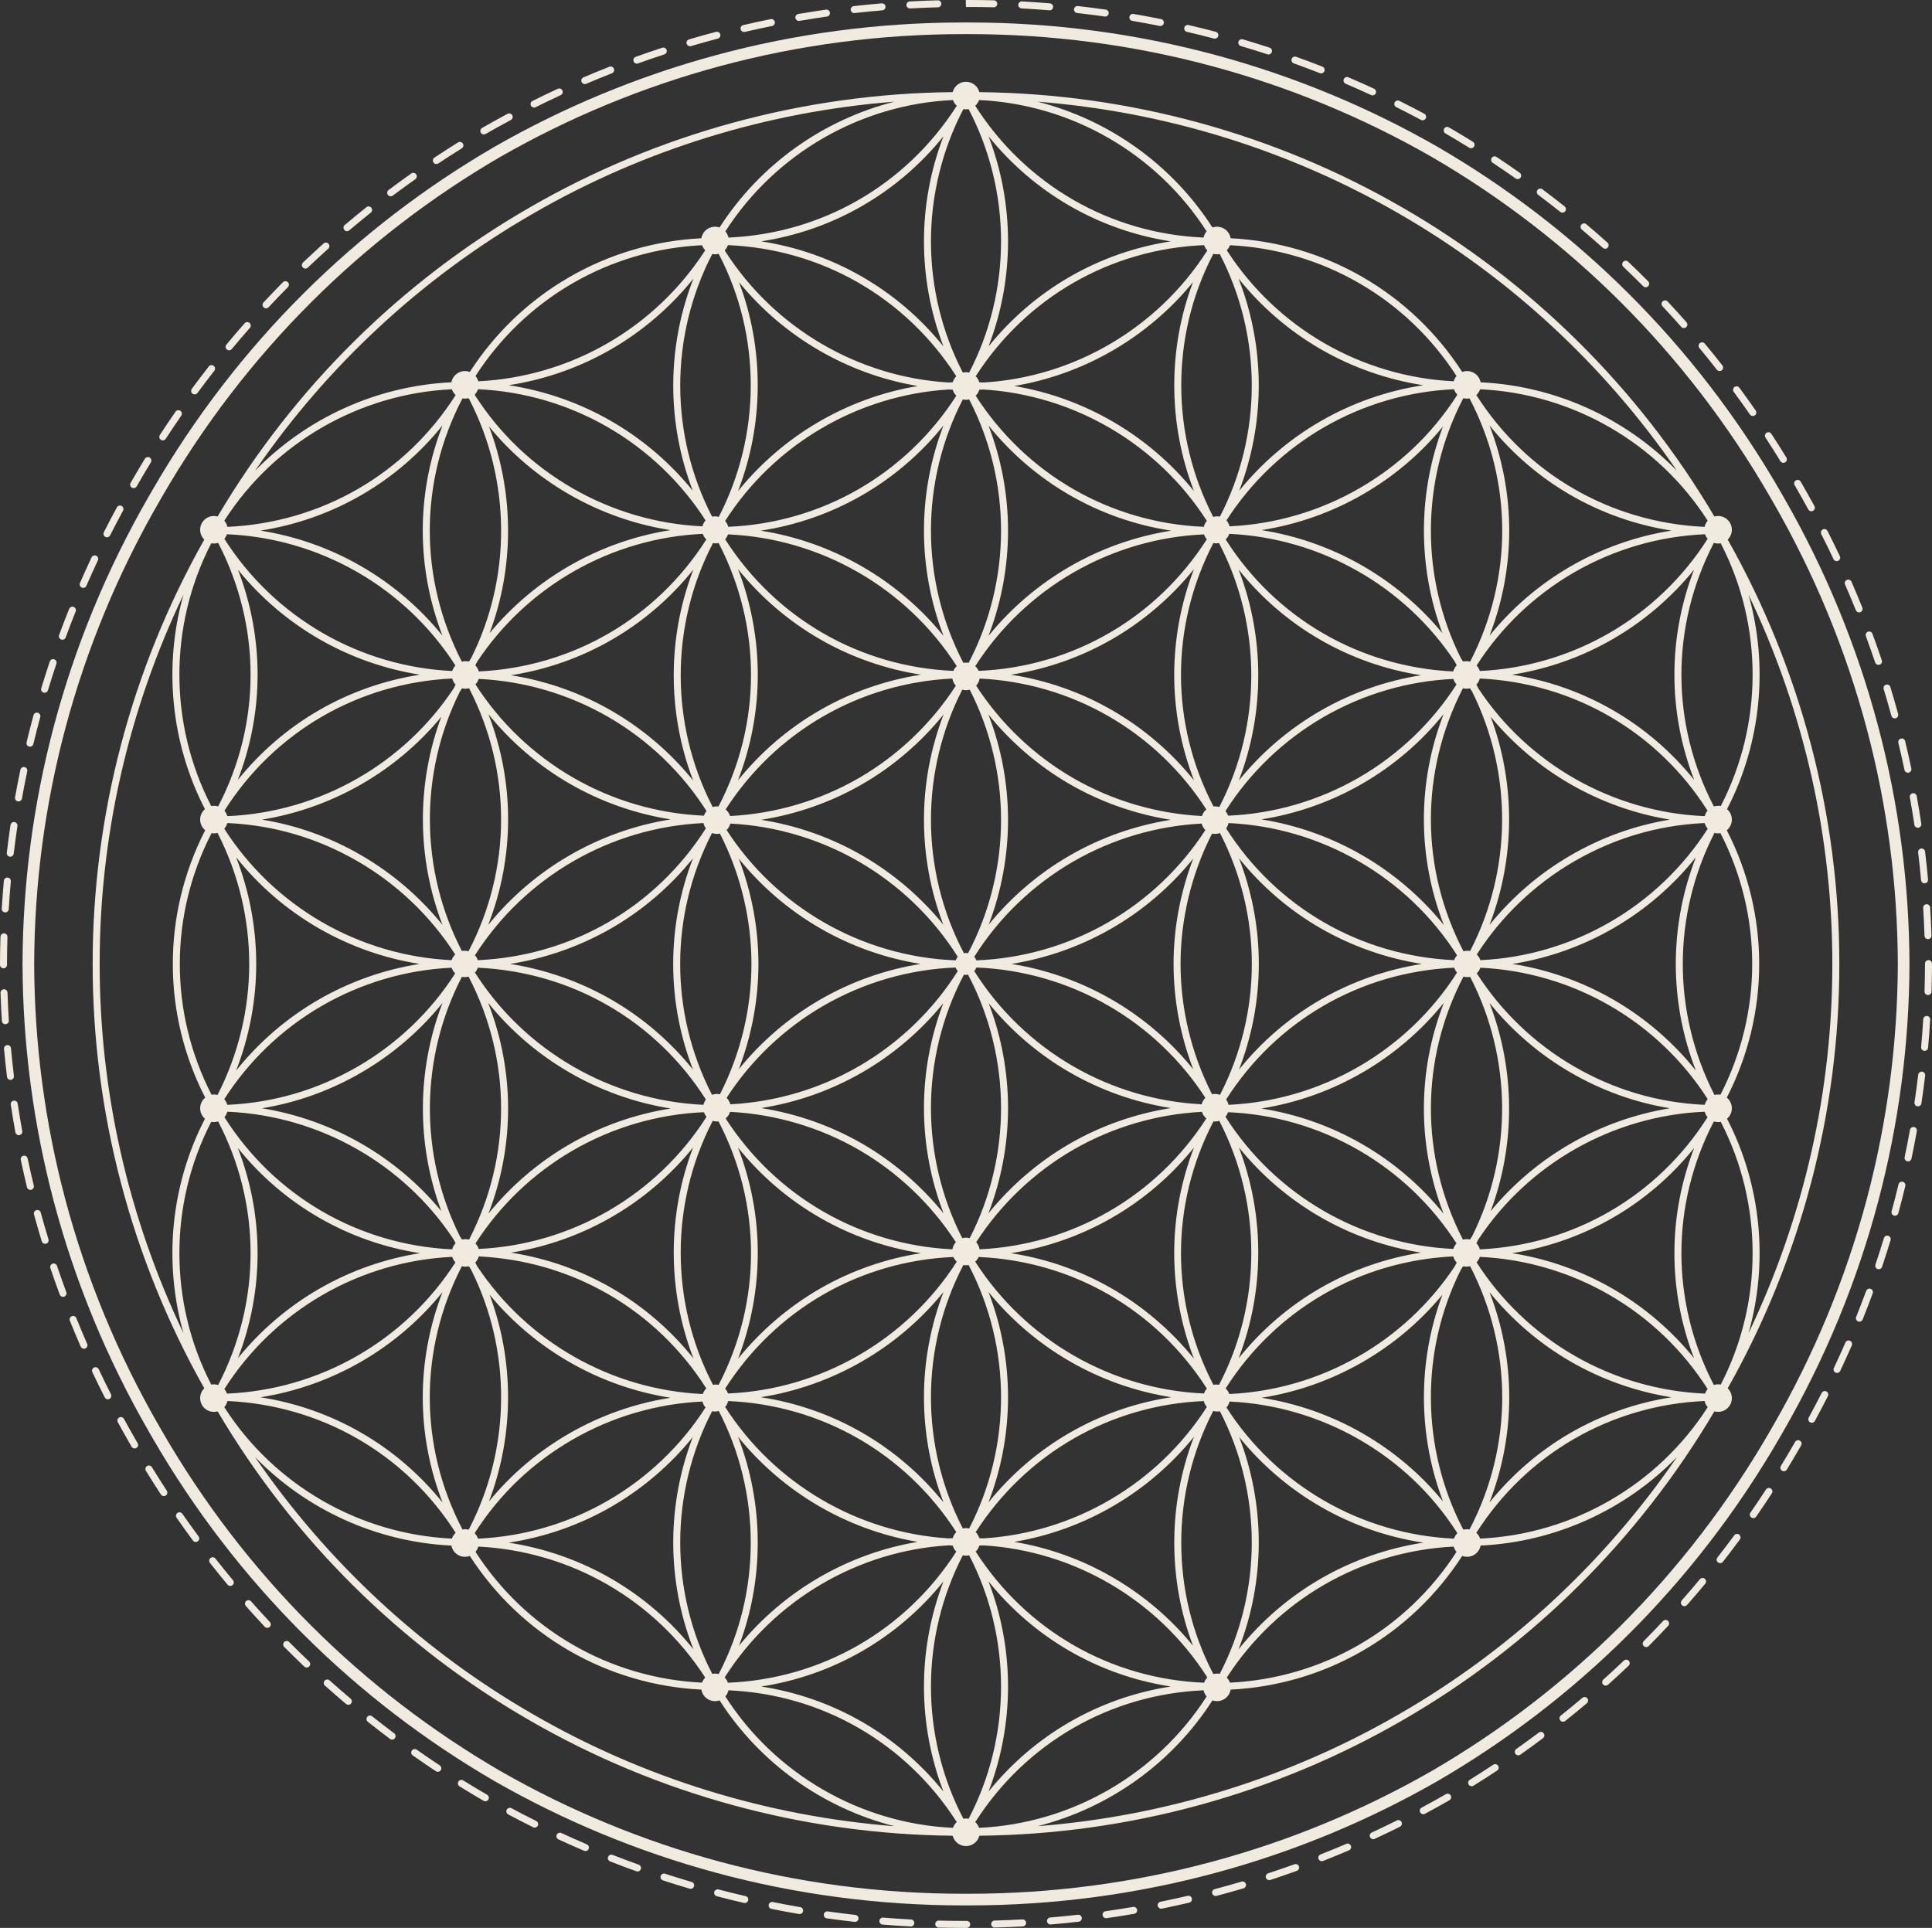 <?xml version="1.0" encoding="UTF-8" standalone="no"?><svg xmlns="http://www.w3.org/2000/svg" xmlns:xlink="http://www.w3.org/1999/xlink" fill="#000000" height="827.3" preserveAspectRatio="xMidYMid meet" version="1" viewBox="0.0 -0.0 829.0 827.3" width="829" zoomAndPan="magnify"><rect x="0.0" y="-0.0" width="829.0" height="827.3" fill="#333333" stroke="none"/><defs><clipPath id="a"><path d="M 425 823 L 441 823 L 441 827.289 L 425 827.289 Z M 425 823"/></clipPath><clipPath id="b"><path d="M 401 824 L 417 824 L 417 827.289 L 401 827.289 Z M 401 824"/></clipPath></defs><g><g id="change1_3"><path d="M 760.652 612.09 L 760.035 613.156 L 759.438 614.199 C 741.707 644.902 720.105 673.039 695.23 697.828 C 671.109 721.867 643.914 742.758 614.434 759.906 C 584.812 776.879 553.125 789.984 520.242 798.859 C 486.344 808.004 451.172 812.645 415.719 812.645 L 414.484 812.641 L 413.281 812.645 C 377.828 812.645 342.66 808.004 308.754 798.859 C 275.875 789.984 244.184 776.879 214.594 759.922 C 185.086 742.758 157.891 721.867 133.77 697.828 C 108.895 673.039 87.293 644.902 69.562 614.199 L 68.949 613.129 L 68.348 612.09 C 50.617 581.383 37.051 548.609 28.023 514.672 C 19.266 481.762 14.77 447.766 14.664 413.66 C 14.77 379.523 19.266 345.527 28.023 312.613 C 37.051 278.68 50.617 245.902 68.348 215.199 L 68.965 214.133 L 69.566 213.09 C 87.293 182.383 108.895 154.246 133.77 129.461 C 157.891 105.422 185.086 84.527 214.566 67.383 C 244.184 50.406 275.875 37.301 308.754 28.43 C 342.66 19.281 377.828 14.645 413.281 14.645 L 415.719 14.645 C 451.172 14.645 486.344 19.281 520.242 28.43 C 553.125 37.301 584.812 50.406 614.402 67.367 C 643.914 84.527 671.109 105.422 695.23 129.461 C 720.105 154.246 741.707 182.383 759.438 213.09 L 760.051 214.156 L 760.652 215.199 C 778.383 245.902 791.945 278.68 800.977 312.613 C 809.734 345.527 814.23 379.523 814.336 413.629 C 814.23 447.766 809.734 481.762 800.977 514.672 C 791.945 548.609 778.383 581.383 760.652 612.09 Z M 764.98 614.59 C 801.598 551.172 819.121 481.973 819.336 413.645 C 819.121 345.316 801.598 276.113 764.98 212.699 C 764.781 212.348 764.574 211.996 764.371 211.645 C 764.172 211.293 763.969 210.941 763.766 210.59 C 727.152 147.172 675.984 97.398 616.918 63.047 C 557.637 29.066 488.945 9.645 415.719 9.645 C 415.312 9.645 414.906 9.645 414.5 9.645 C 414.094 9.645 413.688 9.645 413.281 9.645 C 340.055 9.645 271.363 29.066 212.082 63.047 C 153.016 97.398 101.848 147.172 65.234 210.59 C 65.031 210.941 64.828 211.293 64.629 211.645 C 64.422 211.996 64.219 212.348 64.02 212.699 C 27.402 276.113 9.879 345.316 9.664 413.645 C 9.879 481.973 27.402 551.172 64.02 614.59 C 64.219 614.941 64.422 615.293 64.629 615.645 C 64.828 615.996 65.031 616.348 65.234 616.699 C 101.848 680.113 153.016 729.891 212.082 764.242 C 271.363 798.219 340.055 817.645 413.281 817.645 C 413.688 817.645 414.094 817.645 414.5 817.641 C 414.906 817.645 415.312 817.645 415.719 817.645 C 488.945 817.645 557.637 798.219 616.918 764.242 C 675.984 729.891 727.152 680.113 763.766 616.699 C 763.969 616.348 764.172 615.996 764.371 615.645 C 764.574 615.293 764.781 614.941 764.98 614.59" fill="#f1eadf"/></g><g id="change1_4"><path d="M 167.645 84.234 C 167.961 84.234 168.277 84.137 168.547 83.934 C 171.727 81.547 174.977 79.176 178.207 76.895 C 178.887 76.414 179.047 75.48 178.566 74.801 C 178.09 74.125 177.156 73.965 176.477 74.441 C 173.223 76.742 169.949 79.129 166.742 81.535 C 166.082 82.035 165.949 82.977 166.445 83.637 C 166.742 84.027 167.191 84.234 167.645 84.234" fill="#f1eadf"/></g><g id="change1_5"><path d="M 187.242 70.387 C 187.527 70.387 187.816 70.305 188.07 70.137 C 191.375 67.941 194.758 65.766 198.129 63.668 C 198.832 63.23 199.047 62.305 198.609 61.602 C 198.172 60.898 197.246 60.684 196.543 61.121 C 193.148 63.234 189.742 65.426 186.414 67.637 C 185.723 68.094 185.535 69.023 185.992 69.715 C 186.281 70.148 186.758 70.387 187.242 70.387" fill="#f1eadf"/></g><g id="change1_6"><path d="M 2.391 439.496 C 3.219 439.445 3.844 438.734 3.793 437.906 C 3.547 433.941 3.355 429.922 3.223 425.965 C 3.195 425.137 2.484 424.461 1.676 424.516 C 0.848 424.543 0.199 425.234 0.227 426.062 C 0.359 430.051 0.551 434.098 0.801 438.094 C 0.848 438.891 1.512 439.5 2.297 439.5 C 2.328 439.5 2.359 439.5 2.391 439.496" fill="#f1eadf"/></g><g id="change1_7"><path d="M 148.891 99.207 C 149.23 99.207 149.574 99.09 149.859 98.852 C 152.887 96.285 155.992 93.73 159.094 91.258 C 159.738 90.742 159.848 89.797 159.328 89.148 C 158.812 88.504 157.867 88.395 157.223 88.914 C 154.102 91.402 150.969 93.977 147.918 96.562 C 147.285 97.098 147.207 98.047 147.742 98.676 C 148.039 99.027 148.465 99.207 148.891 99.207" fill="#f1eadf"/></g><g id="change1_8"><path d="M 131.039 115.25 C 131.41 115.25 131.781 115.113 132.074 114.836 C 134.949 112.094 137.902 109.363 140.848 106.715 C 141.465 106.16 141.516 105.211 140.961 104.598 C 140.41 103.98 139.461 103.93 138.844 104.484 C 135.875 107.148 132.902 109.902 130.004 112.664 C 129.402 113.234 129.383 114.188 129.953 114.785 C 130.246 115.094 130.645 115.25 131.039 115.25" fill="#f1eadf"/></g><g id="change1_9"><path d="M 229.156 46.156 C 229.383 46.156 229.609 46.105 229.824 45.996 C 233.379 44.227 237.004 42.484 240.602 40.824 C 241.352 40.477 241.68 39.586 241.332 38.832 C 240.984 38.078 240.094 37.75 239.344 38.102 C 235.719 39.773 232.066 41.527 228.488 43.312 C 227.746 43.68 227.445 44.582 227.812 45.324 C 228.074 45.852 228.605 46.156 229.156 46.156" fill="#f1eadf"/></g><g id="change1_10"><path d="M 319.262 13.73 C 319.375 13.73 319.488 13.719 319.602 13.691 C 323.473 12.793 327.402 11.938 331.281 11.156 C 332.094 10.992 332.621 10.199 332.457 9.387 C 332.293 8.578 331.504 8.047 330.688 8.215 C 326.777 9.004 322.82 9.863 318.922 10.77 C 318.117 10.957 317.613 11.766 317.801 12.57 C 317.965 13.262 318.578 13.73 319.262 13.73" fill="#f1eadf"/></g><g id="change1_11"><path d="M 342.773 8.984 C 342.859 8.984 342.945 8.977 343.031 8.961 C 346.938 8.289 350.906 7.668 354.84 7.109 C 355.66 6.992 356.23 6.234 356.113 5.414 C 355.996 4.594 355.238 4.02 354.418 4.141 C 350.457 4.699 346.457 5.328 342.523 6.004 C 341.707 6.145 341.16 6.922 341.301 7.734 C 341.426 8.469 342.059 8.984 342.773 8.984" fill="#f1eadf"/></g><g id="change1_12"><path d="M 366.523 5.609 C 366.582 5.609 366.637 5.605 366.695 5.602 C 370.629 5.156 374.629 4.766 378.59 4.438 C 379.414 4.367 380.027 3.641 379.957 2.816 C 379.891 1.992 379.168 1.367 378.34 1.445 C 374.352 1.777 370.32 2.176 366.359 2.621 C 365.535 2.711 364.941 3.453 365.035 4.277 C 365.121 5.043 365.77 5.609 366.523 5.609" fill="#f1eadf"/></g><g id="change1_13"><path d="M 273.262 27.305 C 273.43 27.305 273.602 27.277 273.77 27.219 C 277.5 25.875 281.305 24.566 285.074 23.336 C 285.863 23.078 286.293 22.23 286.035 21.441 C 285.777 20.652 284.93 20.227 284.145 20.484 C 280.344 21.727 276.512 23.043 272.754 24.395 C 271.977 24.676 271.57 25.535 271.852 26.312 C 272.07 26.926 272.648 27.305 273.262 27.305" fill="#f1eadf"/></g><g id="change1_14"><path d="M 250.934 36.086 C 251.133 36.086 251.332 36.047 251.523 35.965 C 255.168 34.406 258.891 32.883 262.582 31.43 C 263.355 31.125 263.734 30.254 263.43 29.484 C 263.125 28.715 262.254 28.336 261.484 28.637 C 257.766 30.102 254.016 31.637 250.344 33.207 C 249.582 33.531 249.23 34.414 249.555 35.176 C 249.797 35.746 250.352 36.086 250.934 36.086" fill="#f1eadf"/></g><g id="change1_15"><path d="M 296.062 19.848 C 296.203 19.848 296.348 19.824 296.488 19.785 C 300.285 18.664 304.16 17.582 308 16.57 C 308.801 16.359 309.281 15.539 309.07 14.734 C 308.859 13.934 308.035 13.457 307.238 13.668 C 303.367 14.688 299.465 15.777 295.641 16.906 C 294.844 17.141 294.391 17.977 294.625 18.77 C 294.816 19.422 295.414 19.848 296.062 19.848" fill="#f1eadf"/></g><g id="change1_16"><path d="M 114.156 132.312 C 114.559 132.312 114.957 132.152 115.254 131.836 C 117.965 128.93 120.75 126.031 123.539 123.215 C 124.121 122.625 124.117 121.676 123.527 121.094 C 122.938 120.508 121.988 120.516 121.406 121.102 C 118.598 123.941 115.789 126.863 113.059 129.789 C 112.496 130.395 112.527 131.344 113.133 131.906 C 113.422 132.18 113.789 132.312 114.156 132.312" fill="#f1eadf"/></g><g id="change1_17"><path d="M 390.43 3.617 C 390.453 3.617 390.484 3.617 390.512 3.617 C 394.465 3.398 398.48 3.238 402.449 3.137 C 403.277 3.117 403.934 2.426 403.91 1.598 C 403.891 0.77 403.203 0.094 402.375 0.137 C 398.375 0.242 394.328 0.402 390.348 0.621 C 389.52 0.664 388.887 1.371 388.934 2.199 C 388.977 3 389.637 3.617 390.43 3.617" fill="#f1eadf"/></g><g id="change1_18"><path d="M 7.672 343.887 C 7.762 343.902 7.852 343.91 7.938 343.91 C 8.652 343.91 9.285 343.398 9.414 342.672 C 10.113 338.77 10.879 334.82 11.695 330.938 C 11.863 330.129 11.344 329.332 10.531 329.164 C 9.719 328.996 8.926 329.512 8.758 330.324 C 7.938 334.234 7.164 338.211 6.461 342.145 C 6.312 342.961 6.855 343.738 7.672 343.887" fill="#f1eadf"/></g><g id="change1_19"><path d="M 12.504 320.383 C 12.625 320.41 12.742 320.426 12.855 320.426 C 13.535 320.426 14.148 319.965 14.316 319.277 C 15.242 315.422 16.238 311.523 17.277 307.695 C 17.492 306.895 17.02 306.07 16.223 305.855 C 15.422 305.637 14.598 306.109 14.383 306.91 C 13.336 310.766 12.332 314.691 11.398 318.574 C 11.203 319.379 11.699 320.191 12.504 320.383" fill="#f1eadf"/></g><g id="change1_20"><path d="M 4.219 367.629 C 4.281 367.637 4.34 367.637 4.398 367.637 C 5.148 367.637 5.797 367.078 5.887 366.316 C 6.359 362.367 6.895 358.383 7.477 354.469 C 7.602 353.648 7.035 352.887 6.215 352.766 C 5.402 352.641 4.633 353.207 4.512 354.027 C 3.922 357.969 3.383 361.984 2.91 365.961 C 2.812 366.781 3.398 367.527 4.219 367.629" fill="#f1eadf"/></g><g id="change1_21"><path d="M 1.5 415.52 C 1.504 415.52 1.504 415.52 1.508 415.52 C 2.336 415.516 3.004 414.84 3 414.012 L 3 413.648 C 3.012 409.809 3.078 405.91 3.199 402.066 C 3.227 401.238 2.574 400.547 1.746 400.52 C 0.918 400.496 0.227 401.145 0.203 401.973 C 0.078 405.848 0.012 409.77 0 413.648 L 0 414.023 C 0.004 414.852 0.676 415.52 1.5 415.52" fill="#f1eadf"/></g><g id="change1_22"><path d="M 2.16 391.531 C 2.191 391.535 2.223 391.535 2.254 391.535 C 3.039 391.535 3.699 390.922 3.75 390.125 C 3.988 386.168 4.289 382.156 4.645 378.207 C 4.719 377.383 4.109 376.652 3.285 376.578 C 2.453 376.508 1.73 377.113 1.656 377.938 C 1.297 381.918 0.996 385.957 0.754 389.945 C 0.703 390.773 1.332 391.484 2.16 391.531" fill="#f1eadf"/></g><g id="change1_23"><path d="M 18.703 297.207 C 18.848 297.254 18.996 297.273 19.141 297.273 C 19.781 297.273 20.379 296.855 20.574 296.207 C 21.723 292.414 22.945 288.586 24.207 284.82 C 24.469 284.035 24.047 283.184 23.262 282.922 C 22.473 282.66 21.625 283.082 21.363 283.867 C 20.094 287.656 18.859 291.52 17.703 295.336 C 17.465 296.129 17.91 296.969 18.703 297.207" fill="#f1eadf"/></g><g id="change1_24"><path d="M 56.59 209.27 C 56.824 209.406 57.086 209.473 57.34 209.473 C 57.855 209.473 58.359 209.203 58.641 208.723 L 59.492 207.246 C 61.199 204.289 62.961 201.32 64.734 198.414 C 65.164 197.711 64.941 196.785 64.234 196.355 C 63.527 195.922 62.605 196.145 62.172 196.852 C 60.391 199.777 58.613 202.77 56.895 205.746 L 56.043 207.219 C 55.629 207.938 55.871 208.855 56.59 209.27" fill="#f1eadf"/></g><g id="change1_25"><path d="M 82.629 168.949 C 82.898 169.145 83.207 169.242 83.516 169.242 C 83.977 169.242 84.434 169.031 84.727 168.629 C 87.078 165.434 89.512 162.227 91.953 159.102 C 92.465 158.449 92.348 157.508 91.695 156.996 C 91.043 156.488 90.102 156.602 89.59 157.254 C 87.129 160.402 84.68 163.633 82.309 166.852 C 81.82 167.52 81.961 168.457 82.629 168.949" fill="#f1eadf"/></g><g id="change1_26"><path d="M 26.246 274.434 C 26.414 274.496 26.59 274.527 26.762 274.527 C 27.375 274.527 27.949 274.152 28.172 273.547 C 29.539 269.824 30.984 266.07 32.461 262.391 C 32.77 261.621 32.398 260.746 31.629 260.438 C 30.859 260.129 29.984 260.504 29.676 261.273 C 28.188 264.98 26.734 268.762 25.355 272.508 C 25.07 273.285 25.469 274.148 26.246 274.434" fill="#f1eadf"/></g><g id="change1_27"><path d="M 69.035 188.734 C 69.289 188.902 69.574 188.98 69.852 188.98 C 70.344 188.98 70.824 188.738 71.113 188.297 C 73.281 184.961 75.527 181.617 77.777 178.367 C 78.25 177.684 78.078 176.75 77.398 176.277 C 76.715 175.809 75.781 175.977 75.309 176.656 C 73.043 179.934 70.785 183.301 68.598 186.66 C 68.145 187.355 68.344 188.285 69.035 188.734" fill="#f1eadf"/></g><g id="change1_28"><path d="M 35.098 252.141 C 35.293 252.227 35.496 252.266 35.695 252.266 C 36.277 252.266 36.828 251.93 37.074 251.363 C 38.652 247.734 40.312 244.07 42 240.477 C 42.355 239.727 42.031 238.836 41.281 238.48 C 40.535 238.129 39.641 238.449 39.285 239.199 C 37.586 242.82 35.914 246.512 34.32 250.168 C 33.992 250.926 34.34 251.809 35.098 252.141" fill="#f1eadf"/></g><g id="change1_29"><path d="M 45.227 230.398 C 45.445 230.508 45.676 230.559 45.902 230.559 C 46.449 230.559 46.977 230.258 47.242 229.738 C 49.031 226.199 50.898 222.637 52.789 219.152 C 53.184 218.426 52.914 217.512 52.184 217.117 C 51.457 216.723 50.547 216.992 50.152 217.723 C 48.246 221.23 46.367 224.816 44.566 228.383 C 44.191 229.121 44.488 230.023 45.227 230.398" fill="#f1eadf"/></g><g id="change1_30"><path d="M 207.617 57.699 C 207.871 57.699 208.133 57.633 208.371 57.496 L 208.746 57.277 C 212.191 55.301 215.707 53.355 219.203 51.484 C 219.934 51.094 220.211 50.184 219.816 49.453 C 219.43 48.723 218.52 48.449 217.789 48.84 C 214.27 50.723 210.723 52.684 207.242 54.68 L 206.859 54.902 C 206.145 55.32 205.902 56.238 206.316 56.957 C 206.598 57.434 207.102 57.699 207.617 57.699" fill="#f1eadf"/></g><g id="change1_31"><path d="M 770.75 209.395 C 772.508 212.434 774.242 215.535 775.918 218.613 C 776.188 219.113 776.703 219.395 777.234 219.395 C 777.48 219.395 777.727 219.336 777.953 219.215 C 778.68 218.816 778.949 217.906 778.555 217.18 C 776.867 214.078 775.117 210.957 773.348 207.895 L 772.645 206.68 C 772.23 205.961 771.312 205.715 770.598 206.133 C 769.879 206.547 769.633 207.465 770.047 208.18 L 770.75 209.395" fill="#f1eadf"/></g><g id="change1_32"><path d="M 763.945 197.895 C 764.23 198.355 764.723 198.609 765.227 198.609 C 765.492 198.609 765.766 198.539 766.008 198.387 C 766.715 197.953 766.938 197.031 766.504 196.324 C 764.414 192.918 762.254 189.496 760.07 186.152 C 759.617 185.457 758.688 185.266 757.996 185.715 C 757.301 186.168 757.105 187.098 757.559 187.793 C 759.727 191.109 761.871 194.508 763.945 197.895" fill="#f1eadf"/></g><g id="change1_33"><path d="M 796.324 261.855 C 796.562 262.441 797.121 262.797 797.719 262.797 C 797.902 262.797 798.094 262.762 798.277 262.688 C 799.047 262.379 799.418 261.504 799.105 260.734 C 797.609 257.023 796.043 253.285 794.441 249.629 C 794.109 248.871 793.227 248.523 792.469 248.855 C 791.711 249.188 791.363 250.07 791.695 250.828 C 793.281 254.461 794.84 258.172 796.324 261.855" fill="#f1eadf"/></g><g id="change1_34"><path d="M 786.746 239.941 C 787.004 240.484 787.539 240.801 788.105 240.801 C 788.316 240.801 788.535 240.754 788.742 240.656 C 789.492 240.305 789.812 239.41 789.461 238.66 C 787.758 235.055 785.977 231.414 784.16 227.84 C 783.785 227.102 782.883 226.809 782.145 227.184 C 781.406 227.559 781.109 228.461 781.484 229.199 C 783.285 232.746 785.059 236.363 786.746 239.941" fill="#f1eadf"/></g><g id="change1_35"><path d="M 750.887 177.879 C 751.18 178.297 751.645 178.523 752.117 178.523 C 752.414 178.523 752.715 178.438 752.973 178.254 C 753.652 177.781 753.824 176.848 753.352 176.168 C 751.074 172.887 748.715 169.594 746.344 166.379 C 745.852 165.715 744.91 165.57 744.246 166.062 C 743.578 166.555 743.438 167.496 743.93 168.16 C 746.285 171.352 748.625 174.621 750.887 177.879" fill="#f1eadf"/></g><g id="change1_36"><path d="M 721.406 140.277 C 721.703 140.613 722.117 140.781 722.531 140.781 C 722.887 140.781 723.238 140.66 723.523 140.406 C 724.145 139.859 724.203 138.91 723.656 138.289 C 721.008 135.289 718.285 132.293 715.562 129.383 C 714.992 128.773 714.047 128.742 713.438 129.312 C 712.836 129.875 712.805 130.824 713.371 131.43 C 716.074 134.32 718.777 137.297 721.406 140.277" fill="#f1eadf"/></g><g id="change1_37"><path d="M 736.691 158.648 C 736.988 159.027 737.43 159.223 737.875 159.223 C 738.195 159.223 738.523 159.121 738.797 158.906 C 739.449 158.395 739.562 157.449 739.055 156.801 C 736.594 153.656 734.047 150.508 731.488 147.434 C 730.961 146.797 730.016 146.711 729.379 147.238 C 728.742 147.77 728.652 148.715 729.184 149.352 C 731.723 152.402 734.25 155.531 736.691 158.648" fill="#f1eadf"/></g><g id="change1_38"><path d="M 823.051 365.789 C 823.523 369.723 823.945 373.723 824.309 377.68 C 824.379 378.461 825.031 379.047 825.801 379.047 C 825.848 379.047 825.891 379.043 825.938 379.039 C 826.762 378.965 827.371 378.234 827.297 377.41 C 826.934 373.422 826.504 369.391 826.027 365.434 C 825.93 364.609 825.191 364.02 824.359 364.121 C 823.535 364.223 822.949 364.969 823.051 365.789" fill="#f1eadf"/></g><g id="change1_39"><path d="M 825.219 389.602 C 825.465 393.566 825.652 397.586 825.781 401.547 C 825.809 402.359 826.477 402.996 827.281 402.996 C 827.297 402.996 827.312 402.996 827.332 402.996 C 828.16 402.969 828.809 402.277 828.781 401.449 C 828.652 397.457 828.461 393.41 828.215 389.418 C 828.164 388.594 827.473 387.973 826.625 388.016 C 825.797 388.066 825.168 388.777 825.219 389.602" fill="#f1eadf"/></g><g id="change1_40"><path d="M 819.492 342.145 C 820.195 346.039 820.852 350.008 821.441 353.941 C 821.555 354.688 822.195 355.219 822.926 355.219 C 822.996 355.219 823.074 355.215 823.148 355.203 C 823.969 355.078 824.531 354.316 824.41 353.496 C 823.812 349.535 823.152 345.535 822.445 341.613 C 822.297 340.797 821.512 340.262 820.699 340.402 C 819.887 340.551 819.344 341.332 819.492 342.145" fill="#f1eadf"/></g><g id="change1_41"><path d="M 811.578 307.164 C 811.762 307.832 812.363 308.273 813.023 308.273 C 813.156 308.273 813.289 308.254 813.422 308.219 C 814.219 308 814.691 307.176 814.473 306.379 C 813.426 302.535 812.305 298.641 811.133 294.805 C 810.895 294.012 810.051 293.566 809.262 293.805 C 808.469 294.047 808.023 294.887 808.266 295.68 C 809.426 299.488 810.539 303.352 811.578 307.164" fill="#f1eadf"/></g><g id="change1_42"><path d="M 814.559 318.746 C 815.492 322.617 816.383 326.543 817.195 330.41 C 817.344 331.117 817.969 331.602 818.66 331.602 C 818.766 331.602 818.867 331.59 818.973 331.57 C 819.785 331.398 820.305 330.602 820.133 329.793 C 819.312 325.895 818.418 321.941 817.477 318.043 C 817.281 317.238 816.469 316.738 815.664 316.938 C 814.859 317.133 814.363 317.941 814.559 318.746" fill="#f1eadf"/></g><g id="change1_43"><path d="M 804.613 284.289 C 804.824 284.914 805.406 285.312 806.035 285.312 C 806.191 285.312 806.355 285.285 806.516 285.234 C 807.301 284.969 807.723 284.117 807.457 283.332 C 806.188 279.559 804.84 275.738 803.445 271.973 C 803.16 271.195 802.293 270.801 801.52 271.086 C 800.742 271.371 800.348 272.234 800.633 273.016 C 802.016 276.75 803.352 280.543 804.613 284.289" fill="#f1eadf"/></g><g id="change1_44"><path d="M 705.074 122.824 C 705.367 123.117 705.754 123.266 706.141 123.266 C 706.52 123.266 706.902 123.121 707.195 122.832 C 707.785 122.246 707.789 121.301 707.203 120.711 C 704.395 117.879 701.5 115.043 698.602 112.289 C 698 111.719 697.051 111.738 696.48 112.344 C 695.906 112.941 695.934 113.891 696.531 114.465 C 699.41 117.199 702.285 120.012 705.074 122.824" fill="#f1eadf"/></g><g id="change1_45"><path d="M 485.852 8.941 C 489.762 9.609 493.719 10.348 497.605 11.133 C 497.707 11.152 497.805 11.164 497.902 11.164 C 498.605 11.164 499.23 10.672 499.371 9.961 C 499.535 9.148 499.012 8.355 498.199 8.191 C 494.281 7.402 490.301 6.66 486.355 5.984 C 485.535 5.848 484.766 6.391 484.625 7.207 C 484.484 8.023 485.031 8.801 485.852 8.941" fill="#f1eadf"/></g><g id="change1_46"><path d="M 509.293 13.668 C 513.152 14.566 517.059 15.531 520.898 16.543 C 521.027 16.578 521.156 16.594 521.281 16.594 C 521.945 16.594 522.555 16.148 522.73 15.477 C 522.941 14.676 522.465 13.852 521.664 13.641 C 517.797 12.625 513.859 11.648 509.973 10.746 C 509.16 10.555 508.359 11.062 508.172 11.867 C 507.984 12.676 508.484 13.48 509.293 13.668" fill="#f1eadf"/></g><g id="change1_47"><path d="M 415.742 2.996 C 419.27 2.996 422.852 3.043 426.383 3.133 C 426.395 3.133 426.406 3.133 426.422 3.133 C 427.23 3.133 427.898 2.484 427.918 1.672 C 427.938 0.844 427.285 0.156 426.457 0.133 C 422.898 0.043 419.297 -0.004 415.742 -0.004 L 414.41 0 L 414.41 1.5 L 414.504 3 L 415.742 2.996" fill="#f1eadf"/></g><g id="change1_48"><path d="M 532.418 19.758 C 536.23 20.879 540.07 22.074 543.836 23.305 C 543.992 23.355 544.148 23.379 544.305 23.379 C 544.934 23.379 545.52 22.98 545.73 22.348 C 545.984 21.559 545.559 20.711 544.77 20.453 C 540.977 19.215 537.105 18.012 533.266 16.879 C 532.473 16.645 531.641 17.098 531.402 17.895 C 531.172 18.688 531.625 19.523 532.418 19.758" fill="#f1eadf"/></g><g id="change1_49"><path d="M 462.172 5.586 C 466.113 6.027 470.105 6.535 474.035 7.09 C 474.105 7.102 474.176 7.105 474.246 7.105 C 474.98 7.105 475.621 6.566 475.73 5.816 C 475.848 4.996 475.273 4.238 474.453 4.121 C 470.5 3.559 466.48 3.051 462.504 2.605 C 461.68 2.508 460.938 3.105 460.848 3.926 C 460.754 4.75 461.348 5.492 462.172 5.586" fill="#f1eadf"/></g><g id="change1_50"><path d="M 438.336 3.605 C 442.293 3.82 446.309 4.098 450.266 4.426 C 450.309 4.43 450.352 4.43 450.395 4.43 C 451.164 4.43 451.82 3.836 451.887 3.055 C 451.953 2.227 451.34 1.504 450.516 1.434 C 446.527 1.105 442.484 0.828 438.496 0.613 C 437.684 0.559 436.961 1.203 436.918 2.027 C 436.871 2.855 437.508 3.562 438.336 3.605" fill="#f1eadf"/></g><g id="change1_51"><path d="M 555.145 27.188 C 558.879 28.527 562.645 29.945 566.336 31.395 C 566.52 31.469 566.703 31.5 566.887 31.5 C 567.484 31.5 568.051 31.141 568.281 30.551 C 568.586 29.777 568.203 28.906 567.434 28.605 C 563.715 27.141 559.922 25.715 556.16 24.363 C 555.383 24.086 554.523 24.488 554.242 25.266 C 553.961 26.047 554.367 26.906 555.145 27.188" fill="#f1eadf"/></g><g id="change1_52"><path d="M 640.492 69.848 C 643.797 72.035 647.117 74.305 650.359 76.59 C 650.625 76.773 650.926 76.863 651.227 76.863 C 651.695 76.863 652.16 76.641 652.453 76.227 C 652.93 75.551 652.766 74.613 652.09 74.137 C 648.824 71.836 645.48 69.551 642.148 67.344 C 641.457 66.887 640.527 67.074 640.066 67.766 C 639.609 68.457 639.801 69.387 640.492 69.848" fill="#f1eadf"/></g><g id="change1_53"><path d="M 577.398 35.934 C 581.043 37.488 584.723 39.121 588.328 40.789 C 588.531 40.883 588.742 40.93 588.953 40.93 C 589.52 40.93 590.062 40.605 590.316 40.059 C 590.664 39.305 590.336 38.414 589.586 38.066 C 585.953 36.387 582.25 34.742 578.578 33.176 C 577.816 32.848 576.938 33.203 576.609 33.965 C 576.285 34.727 576.641 35.609 577.398 35.934" fill="#f1eadf"/></g><g id="change1_54"><path d="M 687.75 106.355 C 688.035 106.609 688.395 106.738 688.75 106.738 C 689.164 106.738 689.57 106.57 689.867 106.238 C 690.422 105.621 690.371 104.672 689.754 104.121 C 686.773 101.449 683.719 98.789 680.672 96.215 C 680.039 95.68 679.094 95.762 678.559 96.391 C 678.02 97.023 678.102 97.973 678.734 98.508 C 681.758 101.062 684.793 103.703 687.75 106.355" fill="#f1eadf"/></g><g id="change1_55"><path d="M 660.031 83.617 C 663.203 85.992 666.387 88.453 669.492 90.926 C 669.77 91.145 670.098 91.254 670.426 91.254 C 670.867 91.254 671.305 91.059 671.602 90.688 C 672.117 90.039 672.008 89.094 671.359 88.578 C 668.23 86.086 665.023 83.609 661.832 81.219 C 661.172 80.723 660.23 80.855 659.73 81.52 C 659.234 82.18 659.367 83.121 660.031 83.617" fill="#f1eadf"/></g><g id="change1_56"><path d="M 599.105 45.965 C 602.652 47.73 606.227 49.574 609.73 51.449 C 609.957 51.57 610.199 51.625 610.438 51.625 C 610.973 51.625 611.492 51.34 611.762 50.832 C 612.152 50.102 611.875 49.191 611.145 48.801 C 607.617 46.914 604.016 45.055 600.445 43.277 C 599.703 42.91 598.805 43.211 598.434 43.953 C 598.062 44.691 598.363 45.594 599.105 45.965" fill="#f1eadf"/></g><g id="change1_57"><path d="M 620.246 57.273 C 623.652 59.254 627.078 61.312 630.43 63.395 C 630.676 63.547 630.949 63.617 631.219 63.617 C 631.723 63.617 632.211 63.367 632.496 62.91 C 632.934 62.207 632.715 61.281 632.012 60.844 C 628.637 58.746 625.184 56.676 621.738 54.672 L 620.934 55.938 L 621.676 54.633 C 620.957 54.227 620.078 54.492 619.668 55.211 C 619.258 55.926 619.531 56.855 620.246 57.273" fill="#f1eadf"/></g><g id="change1_58"><path d="M 98.297 150.328 C 98.73 150.328 99.156 150.145 99.453 149.785 C 101.988 146.73 104.605 143.672 107.223 140.695 C 107.77 140.074 107.711 139.125 107.09 138.578 C 106.469 138.031 105.52 138.09 104.973 138.715 C 102.332 141.711 99.699 144.793 97.145 147.871 C 96.617 148.508 96.703 149.453 97.344 149.984 C 97.621 150.215 97.961 150.328 98.297 150.328" fill="#f1eadf"/></g><g id="change1_59"><path d="M 660.277 743.488 C 657.105 745.867 653.852 748.234 650.609 750.523 C 649.934 751.004 649.77 751.938 650.25 752.617 C 650.539 753.031 651.004 753.25 651.477 753.25 C 651.773 753.25 652.078 753.16 652.34 752.977 C 655.605 750.668 658.883 748.285 662.078 745.887 C 662.738 745.391 662.875 744.449 662.375 743.785 C 661.879 743.125 660.938 742.988 660.277 743.488" fill="#f1eadf"/></g><g id="change1_60"><path d="M 640.742 757.277 C 637.438 759.469 634.051 761.641 630.68 763.738 C 629.977 764.176 629.762 765.102 630.199 765.805 C 630.484 766.262 630.973 766.512 631.477 766.512 C 631.742 766.512 632.02 766.441 632.266 766.285 C 635.66 764.176 639.07 761.984 642.398 759.777 C 643.09 759.32 643.277 758.387 642.82 757.699 C 642.359 757.008 641.43 756.82 640.742 757.277" fill="#f1eadf"/></g><g id="change1_61"><path d="M 678.973 728.582 C 675.957 731.133 672.848 733.688 669.73 736.172 C 669.086 736.688 668.98 737.629 669.496 738.277 C 669.789 738.648 670.23 738.844 670.668 738.844 C 670.996 738.844 671.328 738.734 671.605 738.516 C 674.742 736.012 677.871 733.441 680.91 730.871 C 681.543 730.336 681.621 729.387 681.086 728.758 C 680.555 728.125 679.605 728.043 678.973 728.582" fill="#f1eadf"/></g><g id="change1_62"><path d="M 713.594 695.617 C 710.902 698.496 708.113 701.398 705.305 704.234 C 704.723 704.824 704.727 705.773 705.312 706.355 C 705.605 706.645 705.988 706.789 706.367 706.789 C 706.758 706.789 707.141 706.641 707.434 706.348 C 710.266 703.488 713.074 700.566 715.785 697.664 C 716.352 697.059 716.32 696.109 715.715 695.543 C 715.109 694.98 714.16 695.012 713.594 695.617" fill="#f1eadf"/></g><g id="change1_63"><path d="M 620.445 769.902 L 620.254 770.012 C 616.871 771.949 613.418 773.863 609.992 775.699 C 609.266 776.09 608.988 777 609.379 777.73 C 609.648 778.234 610.168 778.523 610.703 778.523 C 610.941 778.523 611.188 778.465 611.41 778.344 C 614.859 776.496 618.34 774.566 621.762 772.605 L 621.941 772.5 C 622.66 772.086 622.906 771.172 622.492 770.453 C 622.078 769.734 621.16 769.488 620.445 769.902" fill="#f1eadf"/></g><g id="change1_64"><path d="M 696.766 712.605 C 693.895 715.34 690.938 718.07 687.984 720.723 C 687.367 721.277 687.316 722.227 687.871 722.84 C 688.168 723.172 688.574 723.34 688.988 723.34 C 689.344 723.34 689.703 723.211 689.988 722.957 C 692.965 720.285 695.941 717.531 698.836 714.777 C 699.434 714.207 699.457 713.258 698.887 712.656 C 698.312 712.055 697.363 712.035 696.766 712.605" fill="#f1eadf"/></g><g id="change1_65"><path d="M 599.375 781.191 C 595.82 782.965 592.195 784.707 588.602 786.371 C 587.848 786.723 587.52 787.613 587.867 788.363 C 588.121 788.91 588.664 789.234 589.23 789.234 C 589.441 789.234 589.656 789.191 589.859 789.094 C 593.48 787.418 597.133 785.664 600.715 783.875 C 601.453 783.508 601.758 782.605 601.387 781.863 C 601.016 781.121 600.117 780.824 599.375 781.191" fill="#f1eadf"/></g><g id="change1_66"><path d="M 532.723 807.441 C 528.914 808.566 525.039 809.652 521.215 810.66 C 520.414 810.871 519.934 811.695 520.145 812.496 C 520.324 813.168 520.934 813.613 521.598 813.613 C 521.723 813.613 521.852 813.598 521.98 813.562 C 525.836 812.543 529.734 811.453 533.574 810.316 C 534.367 810.082 534.824 809.246 534.59 808.453 C 534.352 807.66 533.52 807.207 532.723 807.441" fill="#f1eadf"/></g><g id="change1_67"><path d="M 729.402 677.672 C 726.879 680.715 724.262 683.773 721.629 686.762 C 721.082 687.383 721.141 688.332 721.766 688.879 C 722.051 689.129 722.402 689.254 722.754 689.254 C 723.172 689.254 723.586 689.082 723.883 688.742 C 726.531 685.734 729.168 682.652 731.711 679.59 C 732.242 678.953 732.152 678.008 731.516 677.477 C 730.883 676.949 729.934 677.035 729.402 677.672" fill="#f1eadf"/></g><g id="change1_68"><path d="M 486.188 818.289 C 482.27 818.965 478.301 819.59 474.383 820.145 C 473.562 820.262 472.992 821.023 473.109 821.844 C 473.215 822.59 473.855 823.133 474.594 823.133 C 474.66 823.133 474.734 823.125 474.805 823.117 C 478.75 822.555 482.754 821.926 486.695 821.246 C 487.516 821.105 488.062 820.328 487.922 819.512 C 487.781 818.695 487.004 818.152 486.188 818.289" fill="#f1eadf"/></g><g id="change1_69"><path d="M 509.613 813.543 C 505.77 814.441 501.84 815.297 497.934 816.09 C 497.121 816.254 496.598 817.043 496.762 817.855 C 496.906 818.566 497.531 819.059 498.23 819.059 C 498.328 819.059 498.43 819.047 498.531 819.027 C 502.465 818.23 506.422 817.367 510.297 816.465 C 511.102 816.277 511.602 815.473 511.414 814.664 C 511.227 813.859 510.422 813.355 509.613 813.543" fill="#f1eadf"/></g><g id="change1_70"><path d="M 577.684 791.234 C 574.012 792.805 570.293 794.336 566.625 795.777 C 565.855 796.082 565.477 796.953 565.777 797.723 C 566.012 798.312 566.574 798.672 567.176 798.672 C 567.355 798.672 567.543 798.641 567.723 798.57 C 571.418 797.113 575.164 795.574 578.859 793.992 C 579.621 793.668 579.977 792.785 579.648 792.023 C 579.324 791.266 578.445 790.91 577.684 791.234" fill="#f1eadf"/></g><g id="change1_71"><path d="M 555.438 799.996 C 551.699 801.344 547.895 802.652 544.137 803.883 C 543.348 804.145 542.918 804.988 543.176 805.777 C 543.387 806.41 543.973 806.809 544.602 806.809 C 544.758 806.809 544.914 806.785 545.07 806.734 C 548.859 805.492 552.688 804.176 556.457 802.816 C 557.234 802.535 557.641 801.676 557.359 800.898 C 557.078 800.117 556.215 799.715 555.438 799.996" fill="#f1eadf"/></g><g id="change1_72"><path d="M 810.23 530.293 C 809.441 530.055 808.602 530.5 808.359 531.293 C 807.211 535.078 805.988 538.906 804.723 542.68 C 804.457 543.465 804.883 544.316 805.664 544.578 C 805.824 544.633 805.984 544.656 806.145 544.656 C 806.77 544.656 807.355 544.262 807.566 543.633 C 808.84 539.836 810.074 535.977 811.23 532.164 C 811.473 531.371 811.023 530.535 810.23 530.293" fill="#f1eadf"/></g><g id="change1_73"><path d="M 802.68 553.062 C 801.906 552.777 801.039 553.176 800.754 553.953 C 799.387 557.656 797.941 561.41 796.457 565.105 C 796.148 565.871 796.52 566.746 797.289 567.055 C 797.473 567.129 797.66 567.164 797.848 567.164 C 798.441 567.164 799.004 566.809 799.238 566.223 C 800.734 562.5 802.191 558.723 803.566 554.988 C 803.855 554.211 803.453 553.348 802.68 553.062" fill="#f1eadf"/></g><g id="change1_74"><path d="M 793.812 575.352 C 793.055 575.023 792.172 575.367 791.84 576.129 C 790.254 579.766 788.594 583.43 786.902 587.012 C 786.551 587.762 786.871 588.656 787.621 589.008 C 787.828 589.105 788.047 589.152 788.262 589.152 C 788.824 589.152 789.363 588.832 789.617 588.289 C 791.316 584.68 792.992 580.992 794.59 577.328 C 794.922 576.566 794.574 575.684 793.812 575.352" fill="#f1eadf"/></g><g id="change1_75"><path d="M 746.238 658.52 C 745.574 658.027 744.637 658.168 744.145 658.836 C 741.781 662.039 739.348 665.246 736.91 668.363 C 736.398 669.016 736.516 669.957 737.164 670.469 C 737.441 670.684 737.766 670.785 738.09 670.785 C 738.535 670.785 738.977 670.59 739.273 670.211 C 741.73 667.07 744.18 663.844 746.559 660.617 C 747.051 659.949 746.906 659.012 746.238 658.52" fill="#f1eadf"/></g><g id="change1_76"><path d="M 462.527 821.664 C 458.602 822.109 454.598 822.5 450.633 822.832 C 449.809 822.902 449.195 823.629 449.266 824.453 C 449.328 825.238 449.984 825.828 450.758 825.828 C 450.801 825.828 450.844 825.828 450.883 825.824 C 454.879 825.488 458.906 825.094 462.863 824.645 C 463.688 824.551 464.277 823.809 464.188 822.984 C 464.094 822.16 463.348 821.566 462.527 821.664" fill="#f1eadf"/></g><g id="change1_77"><path d="M 772.305 618.215 C 771.594 617.801 770.672 618.039 770.254 618.754 L 769.512 620.043 C 767.77 623.059 765.969 626.09 764.148 629.062 C 763.719 629.77 763.941 630.691 764.648 631.125 C 764.895 631.273 765.164 631.344 765.43 631.344 C 765.934 631.344 766.43 631.09 766.711 630.629 C 768.539 627.637 770.355 624.578 772.105 621.543 L 772.84 620.27 C 773.262 619.555 773.02 618.633 772.305 618.215" fill="#f1eadf"/></g><g id="change1_78"><path d="M 783.672 597.09 C 782.938 596.715 782.031 597.012 781.656 597.75 C 779.871 601.277 778.004 604.836 776.105 608.332 C 775.711 609.059 775.98 609.973 776.707 610.367 C 776.934 610.488 777.18 610.547 777.422 610.547 C 777.953 610.547 778.469 610.266 778.742 609.766 C 780.652 606.242 782.535 602.656 784.332 599.105 C 784.707 598.367 784.41 597.465 783.672 597.09" fill="#f1eadf"/></g><g id="change1_79"><path d="M 816.441 507.121 C 815.637 506.93 814.824 507.426 814.633 508.23 C 813.707 512.07 812.711 515.965 811.664 519.809 C 811.445 520.609 811.922 521.434 812.719 521.648 C 812.852 521.684 812.984 521.703 813.113 521.703 C 813.773 521.703 814.379 521.262 814.559 520.594 C 815.609 516.727 816.617 512.801 817.551 508.934 C 817.742 508.125 817.246 507.316 816.441 507.121" fill="#f1eadf"/></g><g id="change1_80"><path d="M 759.844 638.742 C 759.148 638.289 758.219 638.484 757.766 639.18 C 755.605 642.5 753.359 645.84 751.098 649.105 C 750.621 649.789 750.793 650.723 751.473 651.195 C 751.734 651.375 752.031 651.461 752.328 651.461 C 752.801 651.461 753.27 651.234 753.562 650.816 C 755.844 647.523 758.102 644.16 760.281 640.816 C 760.73 640.121 760.535 639.191 759.844 638.742" fill="#f1eadf"/></g><g id="change1_81"><path d="M 829 413.496 C 829 412.668 828.328 411.996 827.5 411.996 C 826.672 411.996 826 412.668 826 413.496 L 826 413.641 C 825.988 417.539 825.918 421.512 825.793 425.445 C 825.77 426.273 826.418 426.965 827.246 426.992 C 827.262 426.992 827.277 426.992 827.293 426.992 C 828.102 426.992 828.766 426.352 828.793 425.539 C 828.918 421.578 828.988 417.578 829 413.613 L 829 413.496" fill="#f1eadf"/></g><g id="change1_82"><path d="M 5.977 461.719 C 5.5 457.777 5.074 453.777 4.711 449.828 C 4.637 449.004 3.895 448.402 3.082 448.473 C 2.258 448.547 1.648 449.277 1.727 450.102 C 2.09 454.082 2.52 458.109 3 462.082 C 3.094 462.84 3.738 463.398 4.488 463.398 C 4.547 463.398 4.609 463.395 4.668 463.391 C 5.492 463.289 6.078 462.539 5.977 461.719" fill="#f1eadf"/></g><g id="change1_83"><path d="M 826.828 435.98 C 825.977 435.93 825.289 436.559 825.238 437.387 C 824.996 441.344 824.691 445.352 824.336 449.305 C 824.262 450.133 824.871 450.859 825.695 450.934 C 825.742 450.938 825.785 450.941 825.832 450.941 C 826.602 450.941 827.254 450.355 827.324 449.574 C 827.684 445.594 827.988 441.555 828.23 437.57 C 828.281 436.742 827.652 436.031 826.828 435.98" fill="#f1eadf"/></g><g id="change1_84"><path d="M 821.289 483.625 C 820.473 483.48 819.691 484.02 819.547 484.836 C 818.848 488.734 818.078 492.684 817.262 496.57 C 817.09 497.379 817.609 498.176 818.422 498.344 C 818.523 498.367 818.629 498.379 818.73 498.379 C 819.426 498.379 820.051 497.891 820.195 497.188 C 821.02 493.273 821.793 489.297 822.5 485.367 C 822.645 484.551 822.105 483.77 821.289 483.625" fill="#f1eadf"/></g><g id="change1_85"><path d="M 824.754 459.883 C 823.93 459.777 823.184 460.371 823.086 461.195 C 822.613 465.121 822.078 469.105 821.488 473.039 C 821.367 473.859 821.934 474.625 822.75 474.746 C 822.824 474.758 822.898 474.762 822.977 474.762 C 823.703 474.762 824.344 474.23 824.457 473.484 C 825.051 469.52 825.59 465.508 826.062 461.551 C 826.16 460.73 825.574 459.984 824.754 459.883" fill="#f1eadf"/></g><g id="change1_86"><path d="M 92.445 668.816 C 91.934 668.164 90.992 668.051 90.34 668.562 C 89.688 669.07 89.574 670.016 90.086 670.664 C 92.551 673.809 95.098 676.961 97.652 680.027 C 97.949 680.387 98.379 680.57 98.809 680.57 C 99.145 680.57 99.484 680.453 99.766 680.223 C 100.402 679.691 100.488 678.746 99.961 678.109 C 97.422 675.062 94.895 671.934 92.445 668.816" fill="#f1eadf"/></g><g id="change1_87"><path d="M 78.242 649.594 C 77.77 648.914 76.836 648.742 76.152 649.219 C 75.473 649.691 75.305 650.625 75.777 651.305 C 78.062 654.59 80.422 657.883 82.793 661.09 C 83.086 661.488 83.539 661.699 84 661.699 C 84.309 661.699 84.621 661.602 84.891 661.402 C 85.555 660.91 85.695 659.973 85.203 659.305 C 82.852 656.121 80.512 652.855 78.242 649.594" fill="#f1eadf"/></g><g id="change1_88"><path d="M 65.172 629.586 C 64.738 628.879 63.812 628.66 63.105 629.094 C 62.402 629.523 62.18 630.449 62.613 631.156 C 64.707 634.566 66.871 637.988 69.051 641.324 C 69.34 641.766 69.82 642.004 70.309 642.004 C 70.59 642.004 70.875 641.926 71.129 641.758 C 71.82 641.305 72.016 640.375 71.562 639.684 C 69.398 636.371 67.246 632.973 65.172 629.586" fill="#f1eadf"/></g><g clip-path="url(#a)" id="change1_2"><path d="M 438.711 823.66 C 434.766 823.879 430.746 824.039 426.77 824.145 C 425.941 824.168 425.289 824.855 425.312 825.684 C 425.332 826.5 426 827.145 426.809 827.145 C 426.824 827.145 426.836 827.145 426.852 827.145 C 430.855 827.039 434.902 826.875 438.875 826.656 C 439.703 826.609 440.336 825.902 440.293 825.078 C 440.246 824.25 439.52 823.629 438.711 823.66" fill="#f1eadf"/></g><g id="change1_89"><path d="M 107.742 687.18 C 107.191 686.559 106.242 686.5 105.625 687.051 C 105.004 687.598 104.945 688.547 105.492 689.168 C 108.141 692.164 110.867 695.16 113.594 698.074 C 113.891 698.387 114.289 698.547 114.691 698.547 C 115.059 698.547 115.426 698.414 115.715 698.141 C 116.32 697.574 116.352 696.625 115.785 696.023 C 113.074 693.129 110.371 690.156 107.742 687.18" fill="#f1eadf"/></g><g id="change1_90"><path d="M 124.082 704.621 C 123.496 704.035 122.547 704.035 121.961 704.617 C 121.371 705.199 121.371 706.152 121.953 706.738 C 124.77 709.574 127.668 712.406 130.562 715.156 C 130.852 715.43 131.227 715.566 131.594 715.566 C 131.992 715.566 132.391 715.41 132.684 715.102 C 133.254 714.5 133.23 713.551 132.629 712.98 C 129.754 710.25 126.879 707.441 124.082 704.621" fill="#f1eadf"/></g><g id="change1_91"><path d="M 58.25 617.891 C 56.531 614.918 54.828 611.883 53.188 608.871 C 52.793 608.145 51.883 607.879 51.152 608.273 C 50.426 608.668 50.156 609.582 50.555 610.309 C 52.207 613.34 53.922 616.395 55.652 619.391 L 56.465 620.801 C 56.742 621.285 57.246 621.555 57.766 621.555 C 58.02 621.555 58.277 621.488 58.512 621.355 C 59.23 620.941 59.48 620.027 59.066 619.309 L 58.25 617.891" fill="#f1eadf"/></g><g id="change1_92"><path d="M 42.348 587.551 C 41.996 586.801 41.098 586.48 40.352 586.832 C 39.602 587.188 39.281 588.082 39.637 588.832 C 41.344 592.445 43.129 596.082 44.941 599.648 C 45.207 600.168 45.734 600.469 46.281 600.469 C 46.508 600.469 46.738 600.414 46.957 600.305 C 47.695 599.93 47.992 599.027 47.613 598.289 C 45.816 594.746 44.043 591.137 42.348 587.551" fill="#f1eadf"/></g><g id="change1_93"><path d="M 17.48 520.336 C 17.262 519.535 16.438 519.066 15.637 519.285 C 14.84 519.504 14.367 520.328 14.586 521.125 C 15.637 524.977 16.766 528.871 17.93 532.699 C 18.129 533.344 18.723 533.762 19.367 533.762 C 19.512 533.762 19.656 533.742 19.805 533.695 C 20.598 533.453 21.043 532.617 20.801 531.824 C 19.641 528.023 18.523 524.16 17.48 520.336" fill="#f1eadf"/></g><g id="change1_94"><path d="M 9.547 485.363 C 8.844 481.465 8.184 477.496 7.59 473.566 C 7.465 472.746 6.703 472.188 5.883 472.309 C 5.062 472.43 4.5 473.195 4.625 474.016 C 5.223 477.973 5.887 481.969 6.594 485.898 C 6.727 486.621 7.359 487.129 8.07 487.129 C 8.16 487.129 8.25 487.121 8.34 487.105 C 9.156 486.957 9.695 486.176 9.547 485.363" fill="#f1eadf"/></g><g id="change1_95"><path d="M 14.496 508.758 C 13.559 504.895 12.668 500.969 11.852 497.094 C 11.68 496.285 10.879 495.77 10.074 495.938 C 9.262 496.109 8.742 496.906 8.914 497.715 C 9.738 501.617 10.637 505.57 11.578 509.465 C 11.746 510.152 12.359 510.609 13.035 510.609 C 13.152 510.609 13.27 510.598 13.391 510.57 C 14.195 510.371 14.691 509.562 14.496 508.758" fill="#f1eadf"/></g><g id="change1_96"><path d="M 32.758 565.637 C 32.449 564.871 31.574 564.5 30.805 564.809 C 30.039 565.117 29.664 565.992 29.977 566.762 C 31.469 570.461 33.039 574.195 34.648 577.867 C 34.895 578.43 35.445 578.766 36.023 578.766 C 36.223 578.766 36.426 578.727 36.621 578.641 C 37.383 578.309 37.727 577.422 37.395 576.664 C 35.801 573.02 34.238 569.309 32.758 565.637" fill="#f1eadf"/></g><g id="change1_97"><path d="M 24.457 543.211 C 24.191 542.426 23.34 542.004 22.555 542.27 C 21.77 542.535 21.348 543.383 21.613 544.168 C 22.895 547.961 24.246 551.781 25.633 555.527 C 25.855 556.133 26.43 556.504 27.039 556.504 C 27.211 556.504 27.387 556.477 27.559 556.41 C 28.336 556.125 28.73 555.262 28.445 554.484 C 27.07 550.766 25.727 546.973 24.457 543.211" fill="#f1eadf"/></g><g id="change1_98"><path d="M 141.418 721.086 C 140.801 720.531 139.852 720.586 139.301 721.199 C 138.746 721.816 138.797 722.766 139.414 723.32 C 142.391 725.984 145.449 728.641 148.504 731.219 C 148.785 731.457 149.129 731.574 149.469 731.574 C 149.895 731.574 150.32 731.391 150.617 731.039 C 151.148 730.406 151.07 729.461 150.438 728.926 C 147.406 726.367 144.371 723.73 141.418 721.086" fill="#f1eadf"/></g><g id="change1_99"><path d="M 343.371 818.387 C 339.461 817.719 335.504 816.98 331.613 816.199 C 330.805 816.039 330.012 816.562 329.848 817.375 C 329.684 818.188 330.211 818.98 331.023 819.141 C 334.941 819.93 338.926 820.668 342.863 821.344 C 342.949 821.359 343.035 821.363 343.121 821.363 C 343.836 821.363 344.473 820.848 344.598 820.117 C 344.734 819.301 344.188 818.527 343.371 818.387" fill="#f1eadf"/></g><g id="change1_100"><path d="M 169.148 743.805 C 165.977 741.434 162.793 738.977 159.684 736.504 C 159.035 735.988 158.094 736.094 157.574 736.742 C 157.062 737.391 157.168 738.336 157.816 738.852 C 160.949 741.34 164.156 743.816 167.352 746.207 C 167.617 746.406 167.934 746.504 168.246 746.504 C 168.703 746.504 169.156 746.297 169.449 745.902 C 169.945 745.242 169.812 744.301 169.148 743.805" fill="#f1eadf"/></g><g id="change1_101"><path d="M 319.926 813.672 C 316.059 812.773 312.152 811.809 308.316 810.801 C 307.516 810.594 306.695 811.07 306.484 811.871 C 306.273 812.672 306.754 813.492 307.555 813.703 C 311.418 814.719 315.355 815.691 319.25 816.594 C 319.363 816.617 319.477 816.633 319.59 816.633 C 320.27 816.633 320.887 816.164 321.047 815.469 C 321.234 814.664 320.73 813.855 319.926 813.672" fill="#f1eadf"/></g><g id="change1_102"><path d="M 367.051 821.727 C 363.121 821.289 359.129 820.785 355.188 820.23 C 354.371 820.117 353.605 820.684 353.492 821.504 C 353.375 822.324 353.949 823.086 354.77 823.199 C 358.738 823.758 362.758 824.266 366.719 824.711 C 366.777 824.715 366.832 824.719 366.887 824.719 C 367.641 824.719 368.289 824.152 368.375 823.387 C 368.469 822.562 367.875 821.82 367.051 821.727" fill="#f1eadf"/></g><g clip-path="url(#b)" id="change1_1"><path d="M 414.812 824.289 L 413.258 824.289 C 409.793 824.289 406.289 824.246 402.844 824.16 C 401.984 824.164 401.328 824.797 401.305 825.625 C 401.285 826.453 401.941 827.141 402.77 827.16 C 406.238 827.246 409.77 827.289 413.258 827.289 L 414.812 827.289 C 415.641 827.289 416.312 826.617 416.312 825.789 C 416.312 824.961 415.641 824.289 414.812 824.289" fill="#f1eadf"/></g><g id="change1_103"><path d="M 390.891 823.691 C 386.926 823.48 382.91 823.207 378.957 822.883 C 378.121 822.824 377.406 823.43 377.34 824.254 C 377.27 825.078 377.883 825.805 378.711 825.871 C 382.691 826.199 386.734 826.477 390.73 826.688 C 390.758 826.691 390.785 826.691 390.812 826.691 C 391.602 826.691 392.266 826.07 392.309 825.27 C 392.352 824.445 391.719 823.738 390.891 823.691" fill="#f1eadf"/></g><g id="change1_104"><path d="M 296.797 807.594 C 292.988 806.477 289.148 805.281 285.375 804.051 C 284.586 803.793 283.742 804.227 283.484 805.012 C 283.227 805.801 283.656 806.648 284.445 806.902 C 288.242 808.145 292.113 809.344 295.949 810.473 C 296.09 810.516 296.234 810.535 296.375 810.535 C 297.023 810.535 297.621 810.109 297.812 809.457 C 298.047 808.664 297.59 807.828 296.797 807.594" fill="#f1eadf"/></g><g id="change1_105"><path d="M 274.062 800.176 C 270.34 798.84 266.574 797.426 262.871 795.973 C 262.098 795.668 261.23 796.051 260.926 796.82 C 260.625 797.594 261.004 798.461 261.773 798.766 C 265.508 800.23 269.301 801.652 273.051 803 C 273.219 803.059 273.391 803.09 273.559 803.09 C 274.172 803.09 274.75 802.707 274.969 802.094 C 275.25 801.316 274.844 800.457 274.062 800.176" fill="#f1eadf"/></g><g id="change1_106"><path d="M 188.695 757.566 C 185.395 755.383 182.07 753.113 178.82 750.828 C 178.145 750.352 177.207 750.512 176.73 751.191 C 176.254 751.867 176.418 752.805 177.094 753.281 C 180.367 755.582 183.715 757.867 187.039 760.066 C 187.297 760.238 187.582 760.316 187.867 760.316 C 188.355 760.316 188.832 760.082 189.117 759.645 C 189.574 758.953 189.387 758.023 188.695 757.566" fill="#f1eadf"/></g><g id="change1_107"><path d="M 209.008 770.16 L 208.754 770.016 C 205.398 768.066 202.039 766.047 198.762 764.016 C 198.059 763.574 197.133 763.793 196.695 764.496 C 196.262 765.203 196.477 766.125 197.18 766.562 C 200.48 768.609 203.867 770.645 207.262 772.617 L 207.512 772.762 C 207.746 772.898 208.004 772.961 208.258 772.961 C 208.777 772.961 209.281 772.691 209.559 772.211 C 209.973 771.492 209.727 770.574 209.008 770.16" fill="#f1eadf"/></g><g id="change1_108"><path d="M 230.094 781.426 C 226.535 779.652 222.957 777.812 219.469 775.945 C 218.734 775.555 217.828 775.832 217.438 776.562 C 217.047 777.293 217.324 778.203 218.055 778.594 C 221.57 780.469 225.172 782.328 228.758 784.109 C 228.973 784.219 229.199 784.27 229.426 784.27 C 229.977 784.27 230.508 783.965 230.77 783.438 C 231.137 782.695 230.836 781.793 230.094 781.426" fill="#f1eadf"/></g><g id="change1_109"><path d="M 251.805 791.441 C 248.145 789.883 244.469 788.246 240.879 786.59 C 240.125 786.246 239.234 786.574 238.887 787.324 C 238.539 788.078 238.867 788.969 239.621 789.316 C 243.234 790.984 246.938 792.629 250.629 794.203 C 250.82 794.285 251.02 794.324 251.215 794.324 C 251.801 794.324 252.355 793.98 252.598 793.41 C 252.922 792.648 252.566 791.77 251.805 791.441" fill="#f1eadf"/></g><g id="change1_110"><path d="M 738.359 345.898 C 737.984 345.824 737.598 345.781 737.195 345.781 C 736.57 345.781 735.969 345.883 735.402 346.062 C 716.867 310.512 716.809 268.766 735.391 232.953 C 736.336 233.258 737.352 233.328 738.348 233.133 C 756.582 268.363 756.586 310.621 738.359 345.898 Z M 786.234 413.645 C 786.285 468.387 773.918 522.609 750.281 572.078 C 758.867 541.664 755.797 508.637 741.055 480.07 C 742.316 478.984 743.117 477.379 743.117 475.586 C 743.117 473.742 742.273 472.098 740.953 471.012 C 750.074 453.254 754.871 433.547 754.848 413.645 C 754.871 393.742 750.07 374.031 740.953 356.273 C 742.273 355.188 743.117 353.543 743.117 351.703 C 743.117 349.906 742.316 348.305 741.055 347.219 C 755.797 318.648 758.867 285.621 750.277 255.207 C 773.918 304.676 786.285 358.902 786.234 413.645 Z M 738.348 594.156 C 737.352 593.961 736.336 594.027 735.391 594.336 C 716.809 558.523 716.867 516.777 735.402 481.227 C 735.969 481.406 736.57 481.504 737.195 481.504 C 737.598 481.504 737.984 481.465 738.359 481.391 C 756.586 516.668 756.582 558.926 738.348 594.156 Z M 635.102 660.242 C 634.977 659.879 634.816 659.523 634.617 659.176 C 634.305 658.637 633.918 658.164 633.48 657.762 C 655.016 623.91 691.172 602.98 731.426 601.195 C 731.633 602.164 732.086 603.082 732.754 603.848 C 711.355 637.258 674.766 658.387 635.102 660.242 Z M 600.363 735.574 C 552.984 762.992 499.844 779.391 445.188 783.656 C 475.816 775.887 502.883 756.711 520.254 729.66 C 521.82 730.211 523.609 730.102 525.164 729.203 C 526.762 728.285 527.766 726.73 528.043 725.047 C 547.984 724.066 567.449 718.363 584.672 708.391 C 601.922 698.465 616.59 684.457 627.41 667.676 C 629.012 668.277 630.855 668.184 632.449 667.262 C 634.004 666.367 634.992 664.871 635.305 663.238 C 667.414 661.715 697.555 647.867 719.598 625.219 C 688.574 670.426 647.801 708.25 600.363 735.574 Z M 420.098 784.359 C 419.77 783.402 419.199 782.555 418.465 781.887 C 440.184 747.891 476.363 727.07 516.422 725.344 C 516.551 725.926 516.766 726.496 517.078 727.039 C 517.277 727.383 517.508 727.699 517.762 727.988 C 496.32 761.41 459.727 782.535 420.098 784.359 Z M 414.5 780.355 C 414.113 780.355 413.738 780.395 413.375 780.465 C 404.266 763.035 399.461 743.523 399.461 723.711 C 399.461 704.066 404.18 684.723 413.137 667.41 C 413.574 667.512 414.027 667.574 414.5 667.574 C 414.973 667.574 415.426 667.512 415.863 667.41 C 424.82 684.723 429.539 704.066 429.539 723.711 C 429.539 743.523 424.734 763.035 415.625 780.465 C 415.262 780.395 414.887 780.355 414.5 780.355 Z M 408.902 784.359 C 369.273 782.535 332.68 761.41 311.238 727.988 C 311.492 727.699 311.723 727.383 311.922 727.039 C 312.234 726.496 312.449 725.926 312.578 725.344 C 352.633 727.07 388.816 747.891 410.535 781.887 C 409.801 782.555 409.23 783.402 408.902 784.359 Z M 228.633 735.574 C 181.199 708.25 140.43 670.43 109.406 625.227 C 131.449 647.867 161.586 661.715 193.695 663.238 C 194.008 664.871 194.996 666.367 196.547 667.262 C 198.145 668.184 199.988 668.277 201.59 667.676 C 212.41 684.453 227.078 698.465 244.324 708.391 C 261.547 718.363 281.016 724.062 300.957 725.047 C 301.234 726.73 302.238 728.285 303.836 729.203 C 305.391 730.102 307.18 730.211 308.746 729.66 C 326.117 756.711 353.184 775.887 383.812 783.656 C 329.156 779.391 276.012 762.992 228.633 735.574 Z M 97.574 601.199 C 137.879 603.012 174 623.934 195.52 657.762 C 195.082 658.164 194.695 658.637 194.383 659.176 C 194.184 659.523 194.023 659.879 193.898 660.242 C 154.234 658.387 117.641 637.254 96.246 603.852 C 96.914 603.086 97.363 602.168 97.574 601.199 Z M 90.652 594.156 C 72.418 558.922 72.414 516.668 90.641 481.391 C 91.016 481.465 91.406 481.504 91.801 481.504 C 92.43 481.504 93.031 481.406 93.598 481.227 C 112.133 516.777 112.191 558.523 93.609 594.336 C 92.664 594.027 91.648 593.961 90.652 594.156 Z M 42.766 413.645 C 42.715 358.902 55.082 304.68 78.719 255.215 C 70.129 285.625 73.203 318.652 87.945 347.219 C 86.684 348.305 85.883 349.906 85.883 351.703 C 85.883 353.543 86.727 355.188 88.047 356.273 C 78.926 374.031 74.129 393.742 74.156 413.641 C 74.129 433.543 78.926 453.254 88.047 471.012 C 86.727 472.098 85.883 473.742 85.883 475.586 C 85.883 477.379 86.684 478.984 87.945 480.07 C 73.203 508.637 70.129 541.664 78.719 572.074 C 55.082 522.605 42.715 468.383 42.766 413.645 Z M 90.652 233.133 C 91.648 233.328 92.664 233.258 93.609 232.953 C 112.191 268.766 112.133 310.512 93.598 346.062 C 93.031 345.883 92.43 345.781 91.801 345.781 C 91.406 345.781 91.016 345.824 90.641 345.898 C 72.414 310.621 72.418 268.363 90.652 233.133 Z M 193.898 167.043 C 194.023 167.406 194.184 167.766 194.383 168.109 C 194.695 168.652 195.082 169.125 195.52 169.527 C 174 203.355 137.879 224.277 97.574 226.09 C 97.363 225.117 96.914 224.203 96.246 223.438 C 117.645 190.031 154.234 168.902 193.898 167.043 Z M 228.633 91.715 L 228.637 91.715 C 276.012 64.297 329.156 47.898 383.816 43.633 C 353.184 51.402 326.117 70.578 308.746 97.625 C 307.18 97.078 305.391 97.188 303.836 98.082 C 302.238 99.004 301.234 100.555 300.957 102.242 C 281.016 103.223 261.551 108.922 244.328 118.895 C 227.082 128.824 212.41 142.832 201.59 159.609 C 199.988 159.012 198.145 159.105 196.547 160.023 C 194.996 160.922 194.008 162.418 193.695 164.051 C 161.586 165.57 131.445 179.422 109.402 202.066 C 140.426 156.859 181.199 119.039 228.633 91.715 Z M 408.902 42.926 C 409.23 43.887 409.801 44.734 410.535 45.398 C 388.816 79.398 352.633 100.219 312.578 101.945 C 312.449 101.363 312.234 100.789 311.922 100.25 C 311.723 99.902 311.492 99.59 311.238 99.301 C 332.68 65.879 369.273 44.754 408.902 42.926 Z M 414.5 46.93 C 414.887 46.93 415.262 46.891 415.625 46.82 C 424.734 64.254 429.539 83.766 429.539 103.578 C 429.539 123.219 424.82 142.562 415.863 159.879 C 415.426 159.777 414.973 159.715 414.5 159.715 C 414.027 159.715 413.574 159.777 413.137 159.879 C 404.18 142.562 399.461 123.219 399.461 103.578 C 399.461 83.762 404.266 64.254 413.375 46.82 C 413.738 46.891 414.113 46.93 414.5 46.93 Z M 420.098 42.926 C 459.727 44.754 496.32 65.879 517.762 99.301 C 517.508 99.59 517.277 99.902 517.078 100.25 C 516.766 100.789 516.551 101.363 516.422 101.945 C 476.367 100.219 440.184 79.398 418.465 45.398 C 419.199 44.734 419.77 43.887 420.098 42.926 Z M 600.367 91.715 C 647.801 119.035 688.574 156.859 719.594 202.062 C 697.555 179.422 667.414 165.57 635.305 164.051 C 634.992 162.418 634.004 160.922 632.449 160.023 C 630.855 159.105 629.012 159.012 627.41 159.609 C 616.59 142.836 601.922 128.824 584.676 118.898 C 567.453 108.926 547.984 103.223 528.043 102.242 C 527.766 100.555 526.762 99.004 525.164 98.082 C 523.609 97.188 521.82 97.078 520.254 97.625 C 502.883 70.578 475.816 51.402 445.184 43.633 C 499.844 47.898 552.984 64.297 600.367 91.715 Z M 731.426 226.09 C 691.121 224.277 655 203.355 633.48 169.527 C 633.918 169.125 634.305 168.652 634.617 168.109 C 634.816 167.766 634.977 167.406 635.102 167.043 C 674.766 168.898 711.355 190.031 732.754 223.438 C 732.086 224.203 731.637 225.117 731.426 226.09 Z M 690.543 271.637 C 673.531 281.457 654.422 287.039 634.949 287.941 C 634.82 287.512 634.645 287.086 634.41 286.68 C 634.176 286.273 633.895 285.906 633.586 285.578 C 644.102 269.168 658.496 255.406 675.504 245.586 C 692.664 235.68 711.965 230.086 731.613 229.258 C 731.734 229.609 731.891 229.953 732.082 230.289 C 732.273 230.621 732.496 230.926 732.738 231.207 C 722.199 247.809 707.703 261.727 690.543 271.637 Z M 648.805 289.523 C 663.949 287.133 678.637 281.973 692.043 274.234 C 705.438 266.5 717.246 256.379 726.891 244.473 C 715.617 273.688 715.68 305.656 726.969 334.703 C 707.438 310.375 679.758 294.344 648.805 289.523 Z M 737.195 469.668 C 736.668 469.668 736.156 469.742 735.668 469.875 C 726.758 452.516 722.059 433.195 722.062 413.641 C 722.059 394.094 726.758 374.77 735.668 357.414 C 736.156 357.543 736.668 357.621 737.195 357.621 C 737.547 357.621 737.891 357.586 738.227 357.527 C 747.164 374.891 751.871 394.172 751.848 413.645 C 751.871 433.117 747.164 452.398 738.227 469.762 C 737.891 469.703 737.551 469.668 737.195 469.668 Z M 692.043 553.055 C 678.637 545.312 663.949 540.156 648.805 537.762 C 679.758 532.945 707.438 516.91 726.969 492.582 C 715.68 521.633 715.617 553.602 726.891 582.812 C 717.246 570.91 705.438 560.789 692.043 553.055 Z M 675.504 581.703 C 658.496 571.883 644.105 558.121 633.586 541.707 C 633.895 541.379 634.176 541.016 634.41 540.609 C 634.645 540.199 634.82 539.777 634.949 539.344 C 654.422 540.246 673.535 545.832 690.543 555.652 C 707.703 565.559 722.199 579.477 732.738 596.082 C 732.496 596.363 732.273 596.668 732.082 597 C 731.891 597.332 731.734 597.68 731.613 598.027 C 711.965 597.203 692.664 591.609 675.504 581.703 Z M 639.141 554.496 C 648.785 566.418 660.598 576.559 674.004 584.301 C 687.398 592.031 702.07 597.199 717.203 599.598 C 686.27 604.441 658.609 620.477 639.098 644.781 C 650.402 615.703 650.445 583.715 639.141 554.496 Z M 502.367 723.719 C 471.566 728.469 443.852 744.398 424.188 768.77 C 429.676 754.465 432.539 739.176 432.539 723.711 C 432.539 708.227 429.664 692.93 424.16 678.617 C 443.812 703.016 471.535 718.969 502.367 723.719 Z M 404.836 678.617 C 399.336 692.93 396.461 708.227 396.461 723.711 C 396.461 739.176 399.324 754.465 404.809 768.77 C 385.148 744.398 357.434 728.469 326.629 723.719 C 357.465 718.969 385.188 703.016 404.836 678.617 Z M 154.996 584.301 C 168.402 576.559 180.211 566.418 189.859 554.496 C 178.555 583.715 178.598 615.699 189.902 644.777 C 170.387 620.477 142.73 604.441 111.797 599.598 C 126.93 597.199 141.602 592.031 154.996 584.301 Z M 138.457 555.652 C 155.465 545.832 174.578 540.246 194.051 539.344 C 194.18 539.777 194.355 540.199 194.59 540.609 C 194.828 541.016 195.105 541.379 195.414 541.707 C 184.898 558.121 170.504 571.883 153.496 581.703 C 136.336 591.609 117.035 597.203 97.387 598.027 C 97.266 597.68 97.109 597.332 96.918 597 C 96.727 596.668 96.504 596.363 96.262 596.082 C 106.805 579.477 121.297 565.559 138.457 555.652 Z M 180.195 537.762 C 165.051 540.156 150.363 545.312 136.957 553.055 C 123.562 560.789 111.754 570.91 102.105 582.816 C 113.383 553.605 113.32 521.633 102.031 492.582 C 121.562 516.91 149.242 532.945 180.195 537.762 Z M 91.801 357.621 C 92.332 357.621 92.844 357.543 93.332 357.414 C 102.242 374.77 106.941 394.094 106.938 413.645 C 106.941 433.195 102.242 452.52 93.332 469.875 C 92.844 469.742 92.332 469.668 91.801 469.668 C 91.453 469.668 91.109 469.703 90.773 469.762 C 81.836 452.398 77.129 433.117 77.156 413.641 C 77.129 394.172 81.836 374.891 90.773 357.527 C 91.109 357.586 91.453 357.621 91.801 357.621 Z M 136.957 274.234 C 150.363 281.973 165.051 287.133 180.195 289.523 C 149.242 294.344 121.562 310.375 102.031 334.703 C 113.32 305.652 113.383 273.684 102.105 244.473 C 111.754 256.375 123.559 266.5 136.957 274.234 Z M 153.496 245.586 C 170.504 255.406 184.898 269.168 195.414 285.578 C 195.105 285.906 194.828 286.273 194.59 286.68 C 194.355 287.086 194.18 287.512 194.051 287.941 C 174.578 287.039 155.465 281.457 138.457 271.637 C 121.297 261.727 106.801 247.812 96.262 231.207 C 96.504 230.926 96.727 230.621 96.918 230.289 C 97.109 229.953 97.266 229.609 97.387 229.258 C 117.035 230.086 136.336 235.68 153.496 245.586 Z M 189.859 272.789 C 180.211 260.867 168.402 250.73 154.996 242.988 C 141.602 235.254 126.93 230.09 111.797 227.691 C 142.734 222.848 170.391 206.812 189.902 182.508 C 178.598 211.586 178.555 243.574 189.859 272.789 Z M 326.629 103.566 C 357.434 98.82 385.148 82.891 404.812 58.52 C 399.324 72.824 396.461 88.109 396.461 103.578 C 396.461 119.059 399.336 134.355 404.84 148.672 C 385.188 124.273 357.465 108.32 326.629 103.566 Z M 424.16 148.672 C 429.664 134.355 432.539 119.059 432.539 103.578 C 432.539 88.109 429.676 72.824 424.188 58.52 C 443.852 82.887 471.566 98.82 502.371 103.57 C 471.535 108.32 443.812 124.273 424.16 148.672 Z M 639.098 182.508 C 658.609 206.812 686.266 222.848 717.203 227.691 C 702.07 230.09 687.398 235.254 674.004 242.988 C 660.598 250.73 648.785 260.871 639.141 272.789 C 650.445 243.574 650.402 211.586 639.098 182.508 Z M 731.48 350.18 C 731.297 350.188 731.105 350.195 730.922 350.207 C 691.91 348.379 655.812 327.902 634.398 295.5 L 634.336 295.395 C 634.328 295.387 634.324 295.375 634.316 295.367 C 634.051 294.836 633.777 294.309 633.504 293.781 C 634.23 293.039 634.727 292.129 634.984 291.156 C 675.219 293.059 711.242 314.02 732.699 347.879 C 732.137 348.539 731.711 349.316 731.48 350.18 Z M 690.793 395.715 C 673.805 405.523 654.656 411.129 635.211 412.023 C 634.898 411.094 634.363 410.266 633.672 409.602 C 644.184 393.16 658.641 379.344 675.664 369.512 C 692.73 359.66 711.301 354.176 730.867 353.207 C 731.078 353.219 731.277 353.223 731.484 353.23 C 731.727 354.129 732.168 354.941 732.77 355.617 C 722.258 372.07 707.844 385.871 690.793 395.715 Z M 692.293 428.973 C 678.875 421.227 664.137 416.035 648.961 413.645 C 664.137 411.254 678.875 406.062 692.293 398.312 C 705.945 390.434 717.941 380.066 727.68 367.871 C 722.02 382.414 719.059 397.957 719.062 413.641 C 719.059 429.328 722.02 444.871 727.684 459.418 C 717.941 447.223 705.945 436.855 692.293 428.973 Z M 731.484 474.059 C 731.277 474.066 731.074 474.07 730.863 474.078 C 711.297 473.113 692.727 467.625 675.664 457.777 C 658.641 447.945 644.184 434.125 633.672 417.684 C 634.363 417.023 634.898 416.195 635.211 415.266 C 654.656 416.16 673.805 421.766 690.793 431.57 C 707.844 441.414 722.258 455.215 732.77 471.668 C 732.168 472.348 731.727 473.16 731.484 474.059 Z M 634.984 536.133 C 634.727 535.156 634.23 534.246 633.504 533.508 C 633.777 532.98 634.051 532.453 634.316 531.922 C 634.324 531.91 634.328 531.902 634.336 531.895 L 634.363 531.844 C 655.82 499.383 691.914 478.914 730.918 477.082 C 731.105 477.09 731.293 477.098 731.48 477.105 C 731.711 477.969 732.137 478.746 732.699 479.406 C 711.242 513.27 675.219 534.23 634.984 536.133 Z M 568.172 643.957 C 551.184 634.148 536.758 620.367 526.258 603.973 C 526.91 603.238 527.359 602.363 527.586 601.43 C 547.082 602.316 566.277 607.926 583.301 617.754 C 600.363 627.605 614.402 640.949 625.02 657.406 C 625.117 657.594 625.215 657.77 625.312 657.953 C 624.652 658.613 624.172 659.402 623.887 660.258 C 604.379 659.383 585.223 653.801 568.172 643.957 Z M 540.121 661.887 C 540.121 646.391 537.25 631.035 531.73 616.695 C 541.391 628.645 553.254 638.809 566.672 646.555 C 580.324 654.438 595.301 659.645 610.73 661.98 C 595.305 664.348 580.363 669.559 566.781 677.402 C 553.195 685.242 541.215 695.578 531.449 707.754 C 537.145 693.223 540.121 677.648 540.121 661.887 Z M 520.676 718.367 C 520.562 718.191 520.457 718.02 520.344 717.84 C 511.398 700.414 506.863 681.59 506.863 661.887 C 506.863 642.227 511.602 622.797 520.586 605.469 C 521.508 605.742 522.488 605.789 523.449 605.594 C 532.398 622.879 537.121 642.266 537.121 661.887 C 537.121 681.574 532.375 700.953 523.383 718.285 C 522.496 718.105 521.57 718.125 520.676 718.367 Z M 291.879 661.887 C 291.879 642.266 296.602 622.883 305.551 605.594 C 306.512 605.789 307.496 605.742 308.414 605.469 C 317.398 622.797 322.137 642.227 322.137 661.887 C 322.137 681.59 317.602 700.418 308.656 717.844 C 308.543 718.023 308.438 718.191 308.328 718.367 C 307.43 718.125 306.504 718.105 305.617 718.285 C 296.625 700.953 291.879 681.57 291.879 661.887 Z M 262.328 646.555 C 275.746 638.809 287.609 628.641 297.27 616.695 C 291.75 631.031 288.879 646.391 288.879 661.887 C 288.879 677.648 291.855 693.223 297.551 707.754 C 287.785 695.578 275.805 685.246 262.219 677.406 C 248.637 669.559 233.695 664.348 218.266 661.98 C 233.699 659.645 248.676 654.438 262.328 646.555 Z M 203.977 657.41 C 214.598 640.949 228.633 627.605 245.699 617.754 C 262.723 607.926 281.918 602.316 301.414 601.43 C 301.641 602.363 302.09 603.238 302.742 603.973 C 292.242 620.367 277.816 634.148 260.828 643.957 C 243.777 653.801 224.621 659.383 205.113 660.258 C 204.828 659.402 204.348 658.613 203.688 657.953 C 203.785 657.773 203.879 657.598 203.977 657.41 Z M 97.52 477.105 C 97.707 477.098 97.898 477.09 98.082 477.082 C 137.094 478.914 173.191 499.387 194.598 531.781 L 194.664 531.891 C 194.672 531.898 194.676 531.91 194.684 531.918 C 194.945 532.449 195.223 532.977 195.496 533.508 C 194.77 534.246 194.273 535.156 194.016 536.133 C 153.781 534.23 117.758 513.27 96.301 479.406 C 96.863 478.746 97.289 477.969 97.52 477.105 Z M 138.207 431.57 C 155.195 421.762 174.344 416.16 193.789 415.266 C 194.102 416.195 194.633 417.023 195.328 417.684 C 184.816 434.129 170.359 447.945 153.336 457.777 C 136.273 467.625 117.699 473.113 98.137 474.078 C 97.926 474.07 97.723 474.066 97.516 474.059 C 97.273 473.16 96.832 472.348 96.23 471.668 C 106.742 455.215 121.156 441.414 138.207 431.57 Z M 136.707 398.312 C 150.125 406.062 164.863 411.254 180.039 413.645 C 164.863 416.035 150.125 421.227 136.707 428.973 C 123.055 436.855 111.059 447.223 101.32 459.418 C 106.98 444.871 109.941 429.332 109.938 413.645 C 109.941 397.957 106.98 382.414 101.32 367.867 C 111.059 380.066 123.055 390.434 136.707 398.312 Z M 97.516 353.23 C 97.723 353.223 97.922 353.219 98.133 353.207 C 117.699 354.176 136.27 359.66 153.336 369.512 C 170.359 379.344 184.816 393.16 195.328 409.605 C 194.633 410.266 194.102 411.094 193.789 412.023 C 174.344 411.129 155.195 405.523 138.207 395.715 C 121.156 385.871 106.742 372.074 96.23 355.617 C 96.832 354.941 97.277 354.129 97.516 353.23 Z M 194.016 291.156 C 194.273 292.129 194.77 293.039 195.496 293.781 C 195.219 294.316 194.941 294.848 194.676 295.383 C 194.664 295.398 194.656 295.414 194.645 295.43 C 173.188 327.902 137.09 348.379 98.078 350.207 C 97.895 350.195 97.703 350.188 97.52 350.18 C 97.289 349.316 96.863 348.539 96.301 347.879 C 117.758 314.02 153.781 293.059 194.016 291.156 Z M 260.828 183.332 C 277.816 193.141 292.242 206.922 302.742 223.312 C 302.09 224.047 301.641 224.926 301.414 225.859 C 281.918 224.973 262.723 219.363 245.699 209.535 C 228.633 199.68 214.598 186.34 203.977 169.879 C 203.879 169.691 203.785 169.516 203.688 169.332 C 204.348 168.676 204.828 167.887 205.113 167.027 C 224.621 167.906 243.777 173.488 260.828 183.332 Z M 288.879 165.402 C 288.879 180.898 291.75 196.254 297.27 210.594 C 287.609 198.645 275.746 188.48 262.328 180.734 C 248.676 172.852 233.699 167.645 218.27 165.309 C 233.695 162.938 248.637 157.73 262.215 149.887 C 275.805 142.047 287.785 131.711 297.551 119.535 C 291.855 134.066 288.879 149.637 288.879 165.402 Z M 308.328 108.922 C 308.438 109.098 308.543 109.266 308.656 109.445 C 317.602 126.871 322.137 145.699 322.137 165.402 C 322.137 185.062 317.395 204.488 308.414 221.816 C 307.492 221.547 306.512 221.496 305.551 221.695 C 296.602 204.406 291.879 185.02 291.879 165.402 C 291.879 145.715 296.625 126.332 305.617 109.004 C 306.504 109.184 307.43 109.16 308.328 108.922 Z M 537.121 165.402 C 537.121 185.02 532.398 204.406 523.449 221.695 C 522.488 221.496 521.508 221.547 520.586 221.816 C 511.602 204.488 506.863 185.062 506.863 165.402 C 506.863 145.699 511.398 126.875 520.344 109.449 C 520.457 109.266 520.559 109.102 520.672 108.922 C 521.57 109.16 522.496 109.184 523.383 109.004 C 532.375 126.332 537.121 145.715 537.121 165.402 Z M 566.672 180.734 C 553.254 188.48 541.391 198.645 531.73 210.594 C 537.246 196.258 540.121 180.898 540.121 165.402 C 540.121 149.641 537.145 134.066 531.449 119.535 C 541.215 131.711 553.195 142.043 566.781 149.883 C 580.363 157.73 595.305 162.938 610.73 165.309 C 595.301 167.645 580.324 172.852 566.672 180.734 Z M 625.02 169.883 C 614.402 186.34 600.363 199.684 583.301 209.535 C 566.273 219.363 547.082 224.973 527.586 225.855 C 527.359 224.926 526.91 224.047 526.258 223.312 C 536.758 206.922 551.184 193.141 568.172 183.332 C 585.223 173.488 604.379 167.906 623.887 167.027 C 624.172 167.887 624.652 168.676 625.312 169.332 C 625.215 169.516 625.117 169.695 625.02 169.883 Z M 432.539 599.59 C 432.539 584.078 429.66 568.75 424.145 554.41 C 443.758 578.598 471.82 594.746 502.562 599.566 C 471.668 604.281 443.863 620.242 424.16 644.68 C 429.664 630.367 432.539 615.07 432.539 599.59 Z M 326.438 599.566 C 357.172 594.75 385.242 578.598 404.855 554.41 C 399.34 568.75 396.461 584.078 396.461 599.59 C 396.461 615.07 399.336 630.367 404.836 644.68 C 385.137 620.242 357.336 604.285 326.438 599.566 Z M 396.461 227.699 C 396.461 243.211 399.34 258.539 404.855 272.879 C 385.242 248.691 357.176 232.539 326.441 227.723 C 357.332 223.008 385.137 207.047 404.836 182.605 C 399.336 196.922 396.461 212.219 396.461 227.699 Z M 502.566 227.723 C 471.828 232.535 443.758 248.688 424.145 272.879 C 429.66 258.539 432.539 243.211 432.539 227.699 C 432.539 212.219 429.664 196.922 424.16 182.605 C 443.863 207.043 471.664 223.004 502.566 227.723 Z M 541.23 351.609 C 556.406 349.219 571.121 344.051 584.555 336.293 C 597.961 328.555 609.77 318.414 619.414 306.492 C 608.102 335.777 608.18 367.832 619.543 396.945 C 600.004 372.734 571.98 356.504 541.23 351.609 Z M 584.555 490.996 C 571.121 483.238 556.406 478.066 541.23 475.676 C 571.984 470.781 600.004 454.551 619.543 430.344 C 608.184 459.453 608.105 491.516 619.418 520.797 C 609.77 508.875 597.961 498.734 584.555 490.996 Z M 531.59 492.379 C 541.246 504.328 553.082 514.484 566.516 522.238 C 579.922 529.98 594.605 535.137 609.754 537.531 C 578.742 542.371 551.023 558.469 531.477 582.883 C 542.68 553.855 542.727 521.465 531.59 492.379 Z M 419.926 539.395 C 460.027 541.121 496.148 561.914 517.848 595.863 C 517.297 596.48 516.891 597.203 516.641 597.973 C 476.816 596.266 439.973 575.035 418.465 541.418 C 419.086 540.855 419.586 540.172 419.926 539.395 Z M 311.16 595.871 C 332.871 561.902 368.984 541.117 409.074 539.395 C 409.414 540.172 409.914 540.855 410.535 541.418 C 389.031 575.031 352.191 596.262 312.359 597.973 C 312.113 597.203 311.707 596.488 311.16 595.871 Z M 262.484 522.238 C 275.918 514.484 287.754 504.324 297.414 492.375 C 286.277 521.449 286.324 553.828 297.535 582.891 C 278.004 558.48 250.273 542.375 219.246 537.531 C 234.395 535.137 249.078 529.98 262.484 522.238 Z M 287.77 475.676 C 272.594 478.066 257.879 483.238 244.445 490.996 C 231.039 498.734 219.23 508.875 209.586 520.797 C 220.898 491.516 220.816 459.457 209.453 430.34 C 228.992 454.551 257.016 470.781 287.77 475.676 Z M 244.445 336.293 C 257.879 344.051 272.594 349.219 287.77 351.613 C 257.02 356.504 228.996 372.734 209.457 396.949 C 220.82 367.84 220.898 335.777 209.586 306.492 C 219.23 318.414 231.039 328.555 244.445 336.293 Z M 297.414 334.91 C 287.754 322.965 275.918 312.805 262.484 305.051 C 249.078 297.309 234.395 292.152 219.246 289.758 C 250.262 284.914 277.984 268.816 297.52 244.418 C 286.32 273.445 286.273 305.828 297.414 334.91 Z M 409.074 287.895 C 368.973 286.168 332.852 265.375 311.152 231.426 C 311.703 230.809 312.109 230.086 312.359 229.316 C 352.184 231.023 389.027 252.254 410.535 285.871 C 409.914 286.43 409.414 287.117 409.074 287.895 Z M 517.84 231.418 C 496.129 265.387 460.016 286.168 419.926 287.895 C 419.586 287.117 419.086 286.43 418.465 285.871 C 439.969 252.254 476.809 231.027 516.641 229.316 C 516.891 230.082 517.293 230.801 517.84 231.418 Z M 566.516 305.051 C 553.082 312.805 541.246 322.961 531.59 334.906 C 542.727 305.828 542.68 273.449 531.484 244.422 C 551.016 268.816 578.738 284.914 609.754 289.758 C 594.605 292.152 579.922 297.309 566.516 305.051 Z M 526.953 350.023 C 526.828 349.672 526.676 349.324 526.484 348.988 C 526.289 348.656 526.066 348.348 525.824 348.066 C 536.363 331.469 550.855 317.555 568.016 307.648 C 585.027 297.824 604.141 292.238 623.617 291.34 C 623.746 291.77 623.922 292.191 624.156 292.598 C 624.391 293.004 624.672 293.367 624.98 293.695 C 614.461 310.109 600.062 323.871 583.055 333.695 C 565.895 343.602 546.602 349.195 526.953 350.023 Z M 623.98 412.027 C 583.711 410.207 547.656 389.324 526.117 355.469 C 526.617 354.785 526.961 354.008 527.137 353.191 C 567.008 355.008 603.812 376.301 625.203 409.938 C 624.66 410.535 624.242 411.242 623.98 412.027 Z M 583.055 493.594 C 600.062 503.414 614.461 517.176 624.98 533.594 C 624.672 533.922 624.391 534.285 624.156 534.688 C 623.922 535.094 623.746 535.52 623.617 535.949 C 604.141 535.047 585.023 529.465 568.016 519.641 C 550.855 509.734 536.363 495.82 525.824 479.219 C 526.066 478.938 526.289 478.633 526.484 478.297 C 526.676 477.961 526.832 477.617 526.953 477.266 C 546.602 478.094 565.895 483.688 583.055 493.594 Z M 526.117 471.82 C 547.66 437.957 583.73 417.07 623.98 415.254 C 624.238 416.039 624.66 416.75 625.203 417.352 C 603.812 450.988 567.008 472.281 527.137 474.098 C 526.961 473.281 526.617 472.504 526.117 471.82 Z M 520.691 481.219 C 521.531 481.312 522.379 481.223 523.172 480.965 C 541.547 516.422 541.496 558.98 523.07 594.266 C 522.277 594.094 521.453 594.086 520.641 594.25 C 502.082 558.461 502.141 516.797 520.691 481.219 Z M 477.32 522.453 C 490.766 514.707 502.637 504.484 512.348 492.41 C 506.777 506.773 503.859 522.07 503.844 537.492 C 503.82 553.066 506.723 568.551 512.316 583.062 C 502.555 570.973 490.586 560.711 477.086 552.938 C 463.719 545.246 449.012 540.121 433.789 537.766 C 449.105 535.391 463.891 530.223 477.32 522.453 Z M 460.527 493.371 C 477.336 483.691 496.359 478.102 515.727 477.113 C 516.07 478.199 516.715 479.188 517.637 479.934 C 507.066 496.387 492.715 510.121 475.82 519.855 C 458.945 529.621 439.875 535.18 420.34 536.109 C 420.156 534.934 419.621 533.883 418.855 533.043 C 429.395 516.766 443.742 503.086 460.527 493.371 Z M 353.18 519.855 C 336.285 510.121 321.934 496.387 311.359 479.934 C 312.285 479.188 312.93 478.199 313.273 477.113 C 332.641 478.102 351.664 483.691 368.469 493.367 C 385.254 503.086 399.605 516.766 410.145 533.043 C 409.379 533.883 408.844 534.934 408.66 536.109 C 389.125 535.18 370.055 529.617 353.18 519.855 Z M 325.156 537.492 C 325.141 522.07 322.223 506.773 316.652 492.41 C 326.363 504.484 338.234 514.707 351.68 522.453 C 365.109 530.223 379.895 535.391 395.207 537.766 C 379.988 540.121 365.281 545.246 351.918 552.938 C 338.414 560.711 326.453 570.969 316.688 583.059 C 322.277 568.559 325.18 553.07 325.156 537.492 Z M 305.828 480.965 C 306.621 481.223 307.469 481.312 308.309 481.219 C 326.863 516.809 326.918 558.484 308.367 594.254 C 307.555 594.086 306.73 594.094 305.938 594.266 C 287.504 558.922 287.465 516.398 305.828 480.965 Z M 302.047 477.266 C 302.168 477.617 302.324 477.961 302.516 478.297 C 302.711 478.633 302.934 478.938 303.176 479.219 C 292.637 495.82 278.145 509.734 260.984 519.641 C 243.973 529.465 224.859 535.047 205.383 535.949 C 205.254 535.52 205.078 535.094 204.844 534.688 C 204.609 534.285 204.328 533.922 204.023 533.594 C 214.539 517.176 228.934 503.414 245.945 493.594 C 263.105 483.688 282.402 478.094 302.047 477.266 Z M 205.02 415.262 C 245.293 417.082 281.348 437.965 302.883 471.82 C 302.383 472.504 302.039 473.281 301.863 474.098 C 261.996 472.281 225.191 450.988 203.797 417.352 C 204.336 416.754 204.758 416.047 205.02 415.262 Z M 245.945 333.695 C 228.934 323.871 214.539 310.109 204.02 293.695 C 204.328 293.367 204.609 293.004 204.844 292.598 C 205.078 292.191 205.254 291.77 205.383 291.34 C 224.855 292.238 243.973 297.824 260.984 307.648 C 278.145 317.555 292.637 331.469 303.176 348.066 C 302.934 348.352 302.711 348.656 302.516 348.988 C 302.324 349.324 302.168 349.672 302.047 350.023 C 282.398 349.195 263.105 343.602 245.945 333.695 Z M 302.883 355.469 C 281.34 389.332 245.273 410.219 205.02 412.035 C 204.762 411.246 204.34 410.535 203.797 409.934 C 225.188 376.301 261.996 355.008 301.863 353.191 C 302.039 354.008 302.383 354.785 302.883 355.469 Z M 308.309 346.07 C 307.469 345.977 306.621 346.066 305.828 346.324 C 287.473 310.902 287.504 268.398 305.938 233.023 C 306.727 233.191 307.551 233.203 308.359 233.035 C 326.918 268.824 326.859 310.488 308.309 346.07 Z M 351.68 304.836 C 338.234 312.582 326.363 322.805 316.652 334.879 C 322.223 320.516 325.141 305.219 325.156 289.797 C 325.18 274.219 322.277 258.73 316.688 244.23 C 326.449 256.32 338.414 266.574 351.918 274.348 C 365.281 282.043 379.988 287.164 395.211 289.523 C 379.898 291.895 365.109 297.066 351.68 304.836 Z M 368.473 333.918 C 351.664 343.598 332.641 349.184 313.273 350.176 C 312.93 349.09 312.285 348.102 311.363 347.352 C 321.934 330.898 336.285 317.164 353.18 307.434 C 370.055 297.668 389.125 292.109 408.66 291.18 C 408.844 292.352 409.379 293.406 410.145 294.242 C 399.605 310.52 385.258 324.203 368.473 333.918 Z M 475.82 307.434 C 492.715 317.168 507.066 330.902 517.637 347.355 C 516.715 348.102 516.07 349.09 515.727 350.176 C 496.359 349.184 477.336 343.598 460.531 333.918 C 443.746 324.203 429.395 310.52 418.855 294.242 C 419.621 293.406 420.156 292.352 420.34 291.18 C 439.875 292.109 458.941 297.668 475.82 307.434 Z M 503.844 289.797 C 503.859 305.219 506.777 320.516 512.348 334.879 C 502.637 322.805 490.766 312.582 477.32 304.836 C 463.891 297.066 449.102 291.895 433.789 289.523 C 449.012 287.164 463.719 282.043 477.086 274.348 C 490.586 266.574 502.551 256.32 512.309 244.234 C 506.723 258.73 503.82 274.223 503.844 289.797 Z M 523.172 346.324 C 522.379 346.066 521.531 345.977 520.691 346.07 C 502.137 310.48 502.082 268.805 520.633 233.035 C 521.445 233.203 522.27 233.191 523.062 233.023 C 541.496 268.367 541.535 310.891 523.172 346.324 Z M 432.539 475.469 C 432.539 460.082 429.699 444.797 424.246 430.523 C 433.883 442.383 445.699 452.488 459.02 460.18 C 472.473 467.941 487.203 473.105 502.398 475.488 C 487.176 477.891 472.414 483.062 459.027 490.773 C 445.66 498.512 433.805 508.703 424.109 520.688 C 429.645 506.336 432.539 490.996 432.539 475.469 Z M 369.977 460.18 C 383.301 452.488 395.117 442.383 404.754 430.523 C 399.301 444.797 396.461 460.086 396.461 475.469 C 396.461 490.996 399.355 506.336 404.891 520.688 C 395.195 508.703 383.34 498.508 369.969 490.77 C 356.582 483.062 341.828 477.891 326.602 475.488 C 341.797 473.105 356.527 467.941 369.977 460.18 Z M 396.461 351.82 C 396.461 367.203 399.301 382.488 404.754 396.766 C 395.117 384.902 383.301 374.801 369.977 367.109 C 356.531 359.348 341.797 354.184 326.602 351.801 C 341.828 349.398 356.586 344.227 369.973 336.516 C 383.34 328.777 395.195 318.586 404.891 306.598 C 399.355 320.949 396.461 336.289 396.461 351.82 Z M 459.02 367.109 C 445.699 374.801 433.883 384.906 424.246 396.766 C 429.699 382.488 432.539 367.203 432.539 351.82 C 432.539 336.289 429.645 320.949 424.109 306.598 C 433.805 318.586 445.66 328.777 459.031 336.516 C 472.414 344.227 487.172 349.398 502.398 351.801 C 487.203 354.184 472.469 359.348 459.02 367.109 Z M 477.062 428.934 C 463.738 421.242 449.082 416.059 433.992 413.645 C 449.078 411.23 463.738 406.047 477.062 398.355 C 490.508 390.59 502.348 380.414 512.008 368.445 C 506.477 382.832 503.574 398.199 503.559 413.645 C 503.574 429.09 506.477 444.457 512.008 458.844 C 502.348 446.875 490.508 436.699 477.062 428.934 Z M 418.035 410.586 C 428.578 393.809 443.25 379.68 460.52 369.707 C 477.391 359.969 496.324 354.391 515.629 353.418 C 515.762 353.93 515.953 354.43 516.23 354.91 C 516.508 355.387 516.844 355.809 517.223 356.18 C 506.727 372.41 492.43 386.02 475.562 395.758 C 458.293 405.727 438.73 411.367 418.938 412.109 C 418.832 411.836 418.711 411.562 418.559 411.301 C 418.406 411.039 418.219 410.812 418.035 410.586 Z M 418.559 415.988 C 418.711 415.723 418.832 415.453 418.938 415.18 C 438.73 415.922 458.297 421.562 475.562 431.531 C 492.43 441.27 506.727 454.879 517.223 471.109 C 516.844 471.48 516.508 471.898 516.23 472.379 C 515.953 472.855 515.758 473.359 515.629 473.871 C 496.324 472.898 477.391 467.32 460.52 457.582 C 443.25 447.609 428.578 433.48 418.035 416.703 C 418.219 416.473 418.406 416.25 418.559 415.988 Z M 413.609 418.254 C 413.898 418.301 414.195 418.328 414.5 418.328 C 414.805 418.328 415.102 418.301 415.391 418.254 C 424.645 435.766 429.539 455.531 429.539 475.469 C 429.539 494.945 424.902 514.133 416.094 531.336 C 415.586 531.195 415.055 531.113 414.5 531.113 C 413.945 531.113 413.414 531.195 412.906 531.336 C 404.098 514.133 399.461 494.945 399.461 475.469 C 399.461 455.527 404.355 435.766 413.609 418.254 Z M 399.461 351.82 C 399.461 332.344 404.098 313.156 412.906 295.953 C 413.414 296.094 413.945 296.176 414.5 296.176 C 415.055 296.176 415.586 296.094 416.094 295.953 C 424.902 313.156 429.539 332.344 429.539 351.82 C 429.539 371.758 424.645 391.52 415.391 409.031 C 415.102 408.988 414.805 408.957 414.5 408.957 C 414.195 408.957 413.898 408.988 413.609 409.031 C 404.355 391.523 399.461 371.758 399.461 351.82 Z M 353.438 431.531 C 370.707 421.562 390.27 415.922 410.062 415.176 C 410.168 415.453 410.289 415.723 410.441 415.988 C 410.594 416.246 410.781 416.473 410.965 416.703 C 400.422 433.48 385.75 447.609 368.477 457.582 C 351.609 467.32 332.676 472.898 313.371 473.871 C 313.242 473.359 313.047 472.855 312.77 472.379 C 312.492 471.898 312.156 471.48 311.777 471.109 C 322.273 454.879 336.57 441.27 353.438 431.531 Z M 311.777 356.176 C 312.156 355.809 312.492 355.387 312.77 354.91 C 313.047 354.43 313.242 353.93 313.371 353.418 C 332.676 354.391 351.609 359.969 368.477 369.707 C 385.75 379.68 400.422 393.809 410.965 410.586 C 410.781 410.812 410.594 411.039 410.441 411.301 C 410.289 411.562 410.168 411.836 410.062 412.109 C 390.27 411.367 370.707 405.727 353.438 395.758 C 336.57 386.02 322.273 372.41 311.777 356.176 Z M 351.938 398.355 C 365.262 406.047 379.922 411.23 395.008 413.645 C 379.918 416.059 365.262 421.242 351.938 428.934 C 338.492 436.699 326.652 446.875 316.992 458.844 C 322.523 444.457 325.426 429.09 325.441 413.645 C 325.426 398.199 322.523 382.832 316.992 368.445 C 326.652 380.41 338.492 390.59 351.938 398.355 Z M 297.363 458.996 C 287.711 446.996 275.922 436.82 262.574 429.094 C 249.094 421.289 234.234 416.055 218.875 413.645 C 234.227 411.234 249.094 406 262.574 398.195 C 275.922 390.469 287.711 380.293 297.363 368.289 C 291.762 382.734 288.844 398.129 288.859 413.645 C 288.844 429.16 291.762 444.551 297.363 458.996 Z M 291.859 413.645 C 291.84 394.145 296.559 374.852 305.523 357.469 C 306.633 357.895 307.809 357.961 308.918 357.715 C 317.746 374.98 322.418 394.25 322.441 413.645 C 322.418 433.039 317.746 452.309 308.918 469.574 C 307.809 469.328 306.633 469.391 305.52 469.82 C 296.559 452.438 291.84 433.141 291.859 413.645 Z M 531.637 368.289 C 541.289 380.293 553.078 390.469 566.426 398.195 C 579.906 406 594.77 411.234 610.125 413.645 C 594.773 416.055 579.906 421.285 566.426 429.094 C 553.078 436.82 541.289 446.996 531.637 458.996 C 537.238 444.551 540.156 429.16 540.141 413.645 C 540.156 398.129 537.238 382.738 531.637 368.289 Z M 537.141 413.645 C 537.16 433.141 532.441 452.438 523.48 469.82 C 522.367 469.391 521.188 469.328 520.078 469.574 C 511.254 452.305 506.582 433.039 506.559 413.645 C 506.582 394.25 511.254 374.98 520.078 357.715 C 521.188 357.961 522.367 357.895 523.48 357.469 C 532.441 374.852 537.16 394.145 537.141 413.645 Z M 414.5 171.555 C 414.969 171.555 415.422 171.492 415.859 171.391 C 424.816 188.707 429.539 208.055 429.539 227.699 C 429.539 247.512 424.734 267.02 415.629 284.445 C 415.262 284.375 414.887 284.336 414.5 284.336 C 414.113 284.336 413.738 284.375 413.371 284.445 C 404.266 267.02 399.461 247.512 399.461 227.699 C 399.461 208.055 404.184 188.707 413.141 171.391 C 413.578 171.492 414.031 171.555 414.5 171.555 Z M 414.5 655.734 C 414.031 655.734 413.578 655.797 413.141 655.898 C 404.184 638.582 399.461 619.234 399.461 599.59 C 399.461 579.777 404.266 560.27 413.371 542.84 C 413.738 542.91 414.113 542.953 414.5 542.953 C 414.887 542.953 415.262 542.91 415.629 542.84 C 424.734 560.27 429.539 579.777 429.539 599.59 C 429.539 619.234 424.816 638.582 415.859 655.898 C 415.422 655.797 414.969 655.734 414.5 655.734 Z M 541.309 227.48 C 556.543 225.094 571.336 219.906 584.801 212.133 C 598.117 204.445 609.629 194.676 619.172 183.004 C 608.355 211.523 608.262 243.188 618.914 271.695 C 599.375 248.047 571.664 232.254 541.309 227.48 Z M 624.238 283.922 C 624.508 284.453 624.781 284.977 625.055 285.504 C 624.328 286.246 623.836 287.156 623.574 288.137 C 583.375 286.211 547.367 265.27 525.926 231.488 C 526.312 231.113 526.672 230.691 526.957 230.199 C 527.164 229.84 527.328 229.465 527.453 229.086 C 566.555 230.875 602.684 251.383 624.238 283.922 Z M 435.223 165.641 C 465.238 160.613 492.613 144.699 511.902 121.074 C 506.566 135.172 503.863 150.027 503.863 165.402 C 503.863 180.949 506.766 196.355 512.32 210.742 C 493.004 186.844 465.473 170.738 435.223 165.641 Z M 517.855 223.543 C 517.59 223.844 517.348 224.172 517.141 224.531 C 516.855 225.023 516.668 225.543 516.539 226.07 C 476.555 224.387 440.418 203.676 418.656 169.824 C 419.375 169.113 419.918 168.227 420.195 167.227 C 420.781 167.199 421.371 167.18 421.953 167.141 C 460.918 169.535 496.75 190.57 517.855 223.543 Z M 316.68 210.742 C 322.234 196.355 325.137 180.949 325.137 165.402 C 325.137 150.027 322.434 135.172 317.098 121.074 C 336.383 144.695 363.754 160.609 393.789 165.641 C 363.535 170.734 335.996 186.84 316.68 210.742 Z M 311.859 224.531 C 311.652 224.172 311.41 223.844 311.145 223.543 C 332.246 190.574 368.074 169.539 407.031 167.145 C 407.625 167.18 408.215 167.199 408.805 167.227 C 409.082 168.227 409.625 169.113 410.344 169.824 C 388.582 203.672 352.457 224.379 312.461 226.066 C 312.332 225.543 312.145 225.023 311.859 224.531 Z M 210.086 271.695 C 220.742 243.188 220.645 211.52 209.828 183.004 C 219.371 194.676 230.883 204.441 244.199 212.133 C 257.664 219.906 272.457 225.094 287.691 227.48 C 257.336 232.254 229.625 248.047 210.086 271.695 Z M 203.945 285.504 C 204.215 284.977 204.492 284.453 204.754 283.93 C 226.312 251.387 262.441 230.875 301.547 229.086 C 301.672 229.465 301.836 229.84 302.043 230.199 C 302.328 230.691 302.684 231.113 303.074 231.488 C 281.625 265.273 245.621 286.215 205.426 288.137 C 205.164 287.156 204.672 286.246 203.945 285.504 Z M 189.871 396.906 C 180.188 384.906 168.301 374.688 154.836 366.914 C 141.52 359.227 127.301 354.141 112.426 351.715 C 142.527 346.82 170 331.07 189.363 307.59 C 178.652 336.336 178.832 368.23 189.871 396.906 Z M 197.285 296.867 C 197.613 296.371 197.93 295.867 198.25 295.367 C 199.258 295.629 200.293 295.598 201.27 295.332 C 219.699 331.102 219.57 372.738 201.035 408.227 C 200.516 408.074 199.973 407.977 199.402 407.977 C 198.988 407.977 198.582 408.02 198.191 408.102 C 180.191 373.348 179.887 331.805 197.285 296.867 Z M 189.363 519.699 C 170 496.215 142.527 480.469 112.422 475.574 C 127.301 473.148 141.52 468.062 154.836 460.371 C 168.301 452.598 180.191 442.383 189.871 430.379 C 178.832 459.059 178.652 490.953 189.363 519.699 Z M 198.191 419.184 C 198.582 419.266 198.988 419.312 199.402 419.312 C 199.973 419.312 200.516 419.215 201.035 419.062 C 219.57 454.531 219.703 496.18 201.27 531.953 C 200.293 531.688 199.254 531.66 198.25 531.918 C 197.93 531.422 197.617 530.922 197.293 530.434 C 179.887 495.496 180.188 453.945 198.191 419.184 Z M 287.691 599.809 C 272.457 602.191 257.664 607.383 244.199 615.156 C 230.883 622.844 219.371 632.613 209.828 644.285 C 220.641 615.77 220.738 584.105 210.078 555.582 C 229.617 579.234 257.332 595.031 287.691 599.809 Z M 204.758 543.359 C 204.492 542.828 204.215 542.309 203.945 541.785 C 204.672 541.043 205.168 540.129 205.426 539.152 C 245.609 541.074 281.605 562.004 303.074 595.801 C 302.684 596.176 302.328 596.598 302.043 597.09 C 301.836 597.449 301.672 597.824 301.547 598.203 C 262.441 596.414 226.312 575.902 204.758 543.359 Z M 393.777 661.648 C 363.758 666.672 336.387 682.59 317.098 706.215 C 322.434 692.117 325.137 677.262 325.137 661.887 C 325.137 646.336 322.234 630.934 316.68 616.547 C 335.996 640.445 363.527 656.547 393.777 661.648 Z M 311.145 603.742 C 311.41 603.445 311.652 603.117 311.859 602.758 C 312.145 602.262 312.332 601.746 312.461 601.219 C 352.445 602.902 388.578 623.613 410.344 657.465 C 409.625 658.176 409.082 659.059 408.805 660.062 C 408.215 660.09 407.621 660.109 407.043 660.148 C 368.078 657.75 332.246 636.715 311.145 603.742 Z M 512.32 616.547 C 506.766 630.934 503.863 646.336 503.863 661.887 C 503.863 677.262 506.566 692.117 511.902 706.215 C 492.617 682.594 465.246 666.676 435.215 661.648 C 465.469 656.551 493.004 640.449 512.32 616.547 Z M 517.141 602.758 C 517.348 603.117 517.59 603.445 517.855 603.742 C 496.754 636.711 460.93 657.746 421.973 660.145 C 421.379 660.109 420.789 660.09 420.195 660.062 C 419.914 659.059 419.371 658.176 418.656 657.465 C 440.414 623.617 476.543 602.91 516.539 601.219 C 516.672 601.746 516.855 602.266 517.141 602.758 Z M 618.914 555.594 C 608.262 584.102 608.355 615.766 619.172 644.281 C 609.629 632.613 598.117 622.844 584.801 615.156 C 571.336 607.383 556.543 602.191 541.309 599.809 C 571.664 595.031 599.375 579.238 618.914 555.594 Z M 625.055 541.785 C 624.785 542.312 624.504 542.836 624.242 543.363 C 602.688 575.902 566.559 596.414 527.453 598.203 C 527.328 597.824 527.164 597.449 526.957 597.09 C 526.672 596.598 526.312 596.176 525.926 595.801 C 547.375 562.016 583.379 541.074 623.574 539.152 C 623.836 540.129 624.328 541.043 625.055 541.785 Z M 639.129 430.379 C 648.812 442.383 660.699 452.598 674.164 460.371 C 687.48 468.062 701.695 473.148 716.574 475.574 C 686.473 480.469 659 496.215 639.641 519.699 C 650.348 490.953 650.168 459.059 639.129 430.379 Z M 631.719 530.418 C 631.387 530.914 631.07 531.418 630.75 531.918 C 629.742 531.66 628.707 531.688 627.73 531.953 C 609.301 496.188 609.43 454.547 627.965 419.062 C 628.484 419.215 629.027 419.312 629.598 419.312 C 630.012 419.312 630.418 419.266 630.809 419.184 C 648.809 453.941 649.113 495.48 631.719 530.418 Z M 639.641 307.59 C 659 331.07 686.473 346.82 716.574 351.715 C 701.695 354.141 687.48 359.227 674.164 366.914 C 660.699 374.688 648.812 384.906 639.129 396.906 C 650.168 368.23 650.348 336.336 639.641 307.59 Z M 630.809 408.102 C 630.418 408.02 630.012 407.977 629.598 407.977 C 629.027 407.977 628.484 408.074 627.965 408.227 C 609.43 372.758 609.297 331.105 627.73 295.332 C 628.707 295.598 629.742 295.629 630.754 295.367 C 631.07 295.867 631.387 296.371 631.711 296.859 C 649.113 331.801 648.812 373.344 630.809 408.102 Z M 630.555 170.957 C 649.148 206.469 649.289 248.148 630.82 283.941 C 629.848 283.68 628.812 283.652 627.809 283.91 C 627.48 283.406 627.16 282.898 626.828 282.398 C 626.82 282.383 626.812 282.367 626.805 282.352 C 609.41 247.535 609.727 206.035 627.648 171.336 C 627.75 171.18 627.852 171.02 627.953 170.859 C 628.812 171.094 629.699 171.113 630.555 170.957 Z M 516.645 105.195 C 516.938 106.012 517.398 106.77 518.035 107.402 C 517.949 107.562 517.859 107.73 517.777 107.891 C 496.688 140.766 460.902 161.789 422.141 164.133 L 422.012 164.137 C 422 164.137 421.988 164.137 421.977 164.141 C 421.387 164.102 420.793 164.078 420.199 164.051 C 419.922 163.051 419.379 162.164 418.664 161.453 C 440.426 127.562 476.594 106.844 516.645 105.195 Z M 410.336 161.453 C 409.621 162.164 409.078 163.051 408.801 164.051 C 408.203 164.078 407.602 164.102 407.004 164.141 C 406.984 164.141 406.969 164.137 406.949 164.137 C 368.098 161.789 332.312 140.766 311.223 107.891 C 311.141 107.73 311.051 107.562 310.965 107.402 C 311.602 106.77 312.062 106.012 312.355 105.195 C 352.406 106.844 388.574 127.562 410.336 161.453 Z M 198.445 170.957 C 199.301 171.113 200.188 171.094 201.047 170.859 C 201.148 171.02 201.254 171.184 201.355 171.34 C 219.273 206.039 219.59 247.535 202.234 282.277 L 202.176 282.387 C 202.172 282.395 202.168 282.402 202.16 282.414 C 201.836 282.91 201.516 283.41 201.195 283.91 C 200.188 283.652 199.152 283.68 198.18 283.941 C 179.711 248.148 179.852 206.469 198.445 170.957 Z M 198.445 656.332 C 179.852 620.82 179.711 579.137 198.18 543.348 C 199.152 543.609 200.188 543.637 201.195 543.375 C 201.52 543.883 201.84 544.387 202.172 544.887 C 202.18 544.902 202.188 544.922 202.195 544.938 C 219.59 579.75 219.273 621.25 201.352 655.949 C 201.25 656.109 201.148 656.27 201.047 656.426 C 200.188 656.195 199.301 656.176 198.445 656.332 Z M 312.355 722.094 C 312.062 721.277 311.602 720.52 310.965 719.887 C 311.051 719.727 311.141 719.559 311.223 719.398 C 332.312 686.523 368.098 665.496 406.859 663.152 L 406.988 663.152 C 407 663.148 407.008 663.148 407.02 663.148 C 407.609 663.184 408.207 663.211 408.801 663.238 C 409.078 664.238 409.621 665.121 410.336 665.836 C 388.574 699.727 352.406 720.445 312.355 722.094 Z M 418.664 665.836 C 419.379 665.121 419.922 664.238 420.199 663.238 C 420.801 663.211 421.402 663.184 422.004 663.148 C 422.02 663.148 422.035 663.148 422.051 663.152 C 460.902 665.496 496.688 686.523 517.777 719.398 C 517.859 719.559 517.949 719.727 518.035 719.887 C 517.398 720.52 516.938 721.277 516.645 722.094 C 476.594 720.445 440.426 699.727 418.664 665.836 Z M 630.555 656.328 C 629.699 656.176 628.812 656.195 627.953 656.426 C 627.852 656.27 627.75 656.109 627.648 655.953 C 609.727 621.254 609.41 579.754 626.77 545 L 626.824 544.902 C 626.828 544.891 626.836 544.883 626.84 544.871 C 627.164 544.379 627.484 543.875 627.809 543.375 C 628.812 543.637 629.848 543.609 630.82 543.348 C 649.289 579.137 649.148 620.82 630.555 656.328 Z M 583.176 121.496 C 600.051 131.211 614.398 144.926 624.965 161.348 C 624.742 161.609 624.543 161.887 624.367 162.191 C 624.102 162.652 623.91 163.133 623.781 163.621 C 604.293 162.66 585.211 157.066 568.281 147.285 C 551.348 137.516 536.965 123.785 526.387 107.391 C 526.742 107.031 527.066 106.629 527.332 106.168 C 527.508 105.863 527.645 105.551 527.762 105.23 C 547.27 106.172 566.32 111.738 583.176 121.496 Z M 301.238 105.23 C 301.355 105.551 301.492 105.863 301.668 106.168 C 301.934 106.629 302.254 107.031 302.613 107.391 C 292.035 123.785 277.652 137.516 260.715 147.285 C 243.789 157.066 224.707 162.66 205.219 163.621 C 205.09 163.133 204.898 162.652 204.633 162.191 C 204.457 161.887 204.258 161.609 204.039 161.348 C 214.605 144.922 228.953 131.207 245.828 121.492 C 262.68 111.734 281.73 106.168 301.238 105.23 Z M 245.824 705.793 C 228.949 696.078 214.605 682.363 204.039 665.938 C 204.254 665.68 204.457 665.402 204.633 665.098 C 204.898 664.637 205.09 664.156 205.219 663.668 C 224.707 664.629 243.789 670.223 260.719 680.004 C 277.652 689.773 292.039 703.504 302.613 719.898 C 302.254 720.258 301.934 720.66 301.668 721.121 C 301.492 721.426 301.355 721.738 301.238 722.059 C 281.727 721.117 262.676 715.551 245.824 705.793 Z M 527.762 722.059 C 527.645 721.738 527.508 721.426 527.332 721.121 C 527.066 720.66 526.742 720.258 526.387 719.898 C 536.961 703.504 551.348 689.773 568.281 680 C 585.211 670.223 604.293 664.629 623.781 663.668 C 623.91 664.156 624.102 664.637 624.367 665.098 C 624.543 665.402 624.742 665.68 624.965 665.938 C 614.395 682.363 600.047 696.078 583.172 705.793 C 566.32 715.551 547.27 721.117 527.762 722.059 Z M 742.336 224.367 C 740.953 221.98 738.16 220.922 735.621 221.633 C 703.121 166.617 656.949 120.844 601.867 89.117 C 546.848 57.277 484.121 40.176 420.227 39.539 C 419.57 36.984 417.258 35.094 414.5 35.094 C 411.742 35.094 409.434 36.98 408.777 39.531 C 344.918 40.176 282.152 57.277 227.137 89.113 C 172.051 120.844 125.879 166.617 93.379 221.633 C 90.84 220.922 88.047 221.98 86.664 224.367 C 85.285 226.758 85.77 229.703 87.652 231.551 C 56.258 287.203 39.703 350.078 39.766 413.645 C 39.703 477.211 56.258 540.086 87.652 595.738 C 85.77 597.582 85.285 600.531 86.664 602.918 C 88.047 605.309 90.84 606.363 93.379 605.656 C 125.879 660.672 172.051 706.445 227.133 738.172 C 282.152 770.012 344.883 787.113 408.773 787.75 C 409.43 790.305 411.742 792.195 414.5 792.195 C 417.258 792.195 419.57 790.305 420.227 787.75 C 484.117 787.113 546.848 770.012 601.863 738.172 C 656.949 706.445 703.121 660.668 735.621 605.656 C 738.16 606.363 740.953 605.309 742.336 602.918 C 743.715 600.531 743.23 597.582 741.348 595.738 C 772.742 540.086 789.297 477.211 789.234 413.645 C 789.297 350.078 772.742 287.203 741.348 231.551 C 743.23 229.703 743.715 226.758 742.336 224.367" fill="#f1eadf"/></g></g></svg>